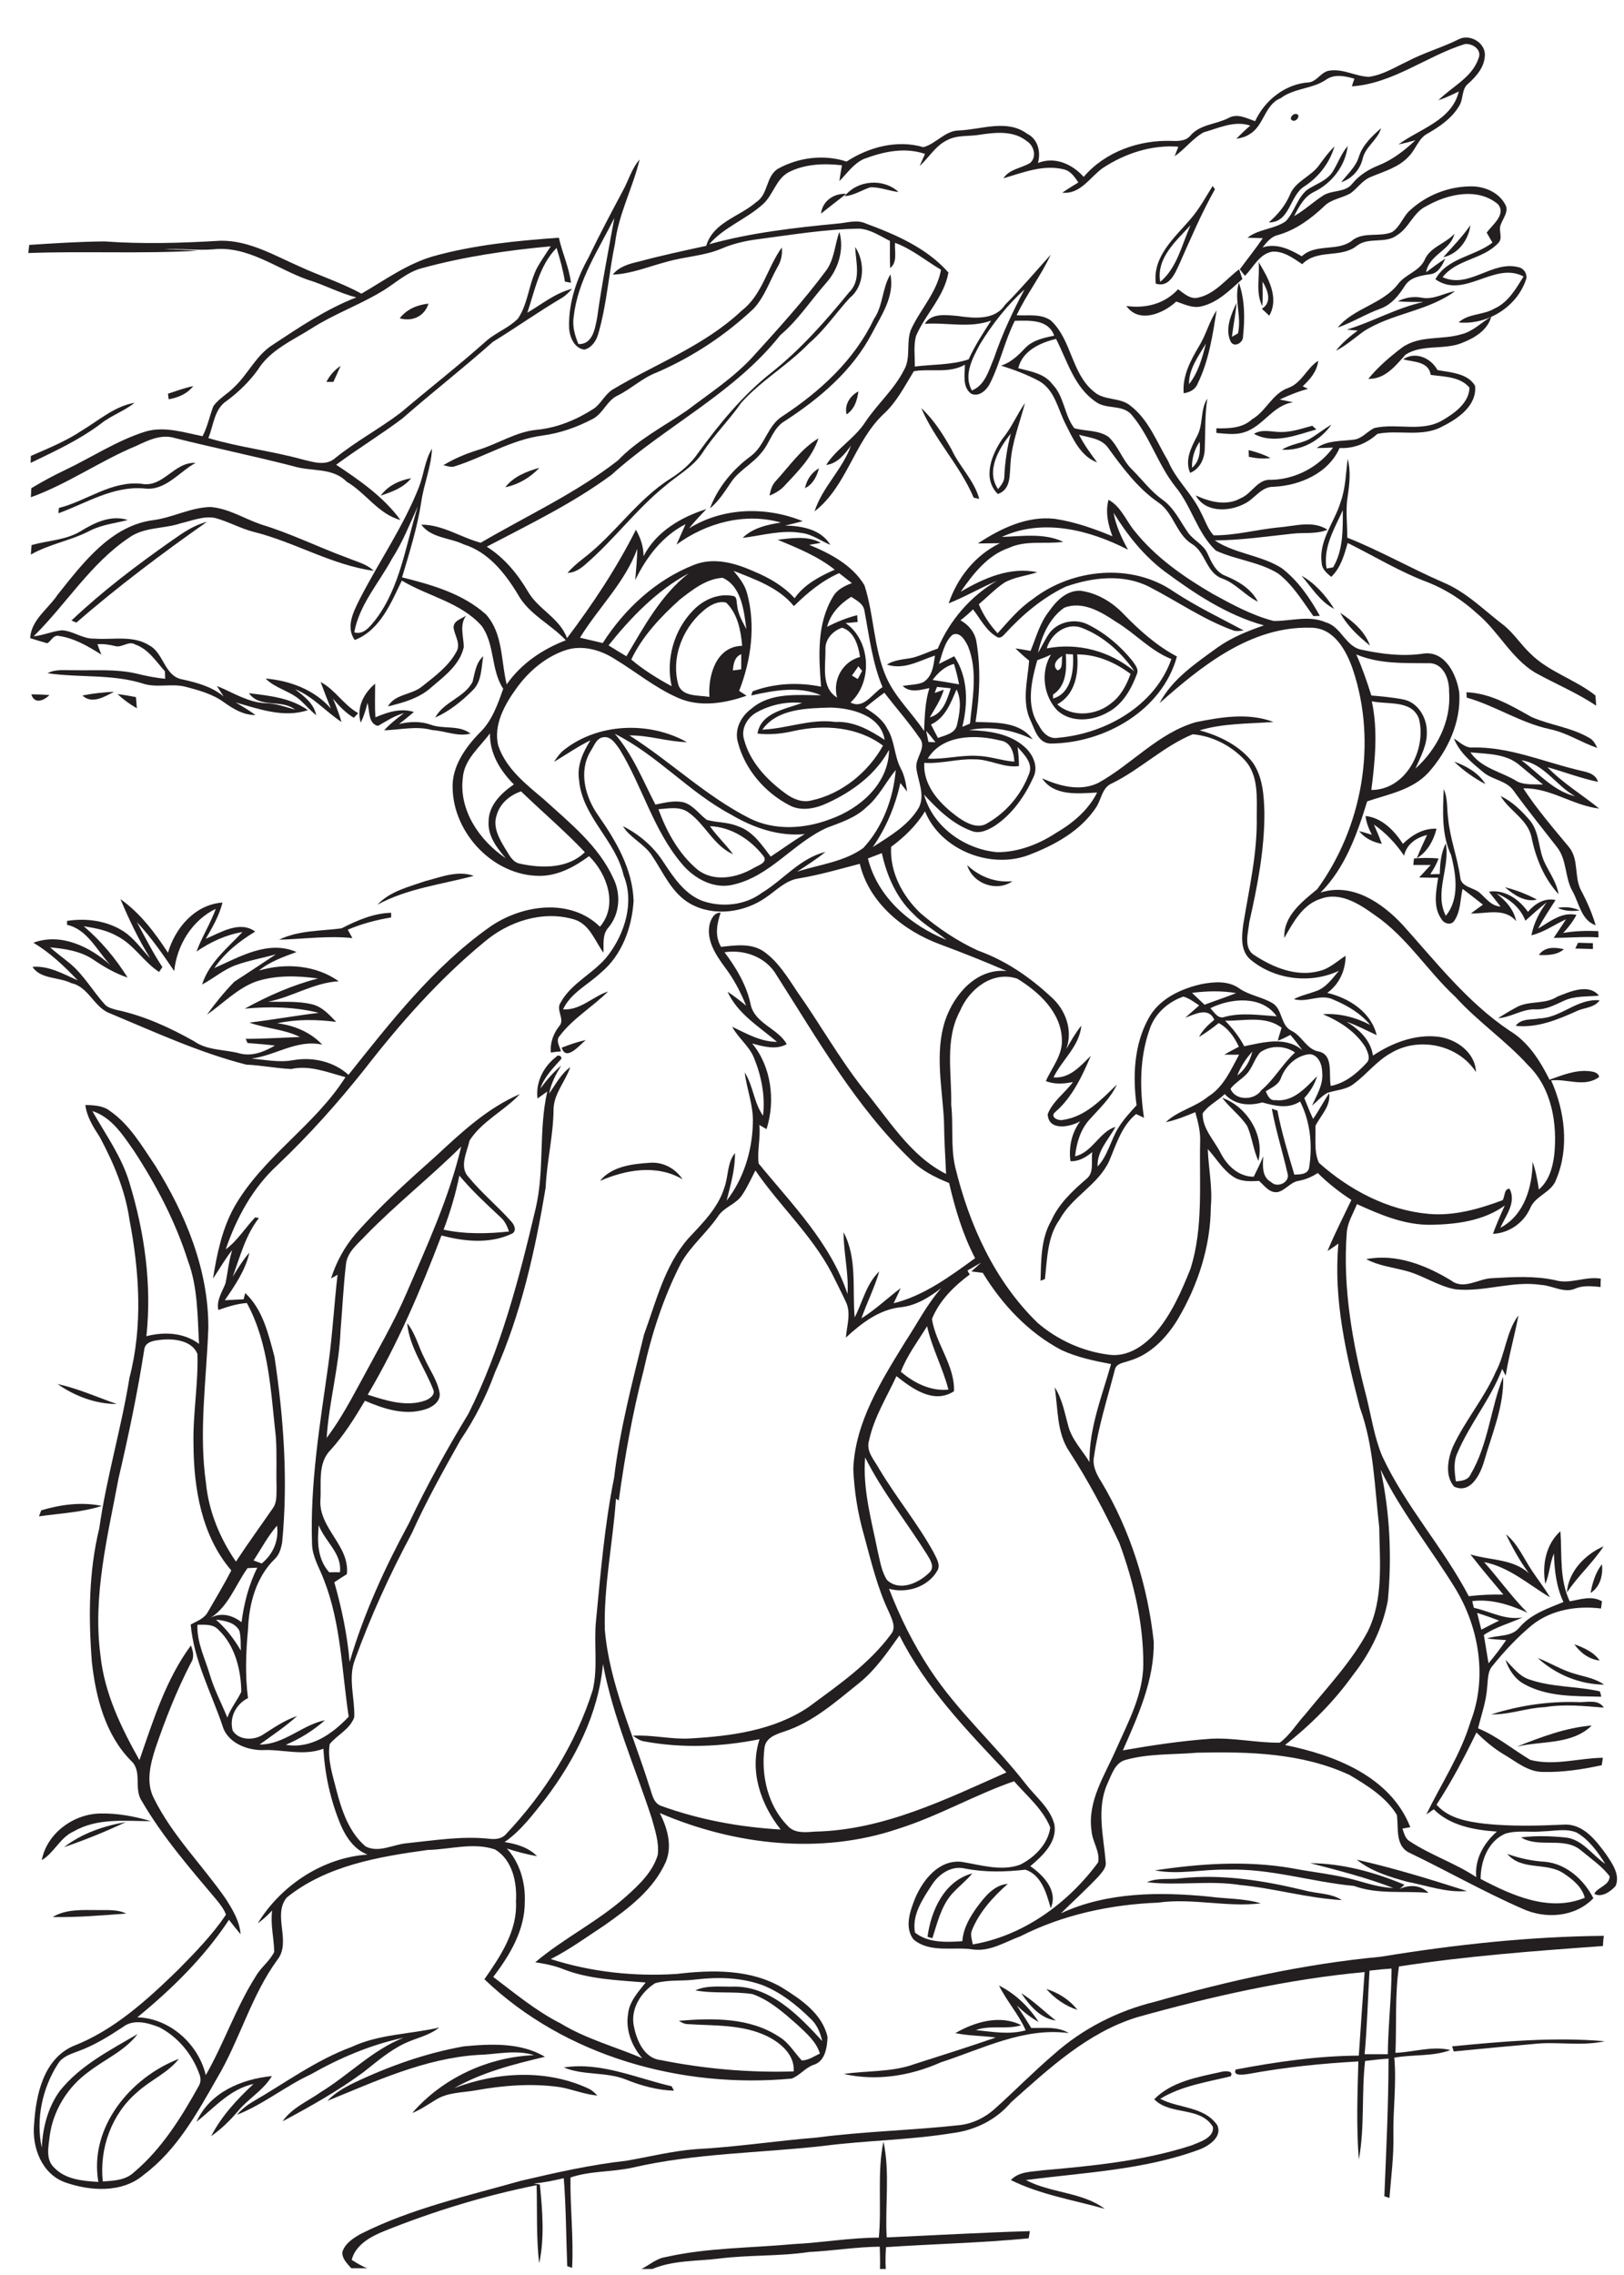 <?xml version="1.0" encoding="utf-8"?>
<!-- Generator: Adobe Illustrator 21.0.2, SVG Export Plug-In . SVG Version: 6.00 Build 0)  -->
<svg version="1.2" baseProfile="tiny" id="Layer_1" xmlns="http://www.w3.org/2000/svg" xmlns:xlink="http://www.w3.org/1999/xlink"
	 x="0px" y="0px" viewBox="0 0 700 980" overflow="scroll" xml:space="preserve">
<path fill="none" d="M533.3,463.3c3.5-2.4,5.5-6.2,6.5-10.3C537,455.9,534.8,459.5,533.3,463.3z"/>
<path fill="none" d="M530.4,469c2,5.4,10.4,5.1,13.3,0.6c5.6-4.7,9.1-11.3,14.5-16.2c-4.4-3.1-10.6-3.2-15-0.1
	c-2.6,2.8-3.4,7-6.2,9.7C534.9,465.1,532.2,466.6,530.4,469z"/>
<path fill="none" d="M528.1,439.7c3.2,3.3,6.1,6.9,8.2,11c8.3-1.8,17.8-4.4,25.1,1.7c-1.7-2.2-3.4-4.5-5.2-6.6
	c-1.8,0.9-3.6,1.8-5.4,2.6c0.5-1.9,1.1-3.8,1.6-5.6C545.5,437.4,536.2,439.9,528.1,439.7z"/>
<path fill="none" d="M521.7,434.2c1.8,1.7,3.4,4.9,6.3,3.7c7.3-1.8,14.9-0.7,22.3-0.2C543.9,428.6,530.6,429.9,521.7,434.2z"/>
<path fill="none" d="M558,506c2.4-0.2,6.1,0,6.4-3.2c1.5-9.6,0.5-19.6-3.9-28.3c-5.2,3.3-10.9,1.9-16.3,0.4
	c-5.8,1.6-11.9,1-16.2-3.6c-3.1,2.9-7.1,4.8-9.5,8.3c-0.2,6.6,5,11.6,7.8,17.2c2.8,5.5,7.7,10.2,14.2,10.1c1.4-2.9,2.9-5.8,4.1-8.8
	c-0.2,4-0.8,8.9,3.4,11.1c2.7,2.8,8.6,0,7-4c-2.1-9.2-5-18.3-6.6-27.6c0.6,0.2,1.8,0.6,2.4,0.8C552.5,487.7,555.3,496.8,558,506z
	 M542.4,500.1c-2.2-4.8-2.7-10.2-4.8-15c-2.9-4.6-7.5-7.9-10.8-12.2C537.6,476.7,545.2,489.2,542.4,500.1z"/>
<path fill="none" d="M513.8,427.7c1.8,1.7,3.6,3.4,5.4,5.1c4.5-1.7,9.1-3.2,13.6-4.9C526.5,426.8,520.1,427,513.8,427.7z"/>
<path fill="none" d="M479,302.9c4.1-3.2,6.6-7.8,8.3-12.6c-6.7-5-14.5-8.4-23-8.4c0.7,8.1-0.8,17.3-8.6,21.6
	C462.2,309.2,472.6,308.2,479,302.9z"/>
<path fill="none" d="M420.3,542.1c-5.3-10.2-8.6-21.2-11.2-32.4c-6.1-2.4-12-5.4-16.6-10.1c-23.7-22.9-40.1-51.8-57.7-79.3
	c-4.5-7.9-13.8-11.2-22.5-10c5.2,6.8,9.6,14.3,11.3,22.7c1.9,8.1,12,10.2,15.5,16.9c-4.6,2.6-10.1,1-14.9-0.3
	c8.3,10,10.1,24.9,6.2,36.9c-1-0.6-2.1-1.2-3.1-1.8c0.7,5.5-0.9,11.2-0.3,16.6c14.3,17.5,31.1,34.2,38.3,56.2
	c0.5-8.9-1.7-17.7-1.7-26.6c6,11.3,3.6,24.5,4.8,36.7c3.4-6.6,5-14.5,10.6-19.8c-1.9,7-5.3,13.4-7.7,20.2c6-3.8,11.2-8.7,16.9-13
	c-0.9,2.2-2,4.4-3,6.5C398.3,558.2,409.5,549.9,420.3,542.1z"/>
<path fill="none" d="M534.1,454.6c-2.1,0-4.3,0-6.4,0c2-1.2,4.2-2.3,6.3-3.4c-2-4.1-4.6-8-8.7-10.2c-2.8,2.1-5.5,4.2-8.5,6
	c1.6-3,4-5.3,6.6-7.4c-2.5-5.6-8.3-2.4-12.5-0.9c2-1.8,4-3.6,6-5.3c-2.2-1.4-4.2-3.2-6.8-3.8c-6.5,2.2-12.3,7.3-14.5,13.9
	c-4.4,12.3-4.5,25.6-2.5,38.3c-1.2-0.6-2.3-1.1-3.4-1.6c-6.2,5.2-8.4,13-11.5,20c-4.7,10.5-16.1,15.5-21.5,25.5
	c-5.4,7.4-5.4,16.9-6.3,25.6c-0.5,0.2-1.4,0.5-1.9,0.7c0.3-8.7,0.1-18,4.6-25.8c3.2-7.4,9.1-12.9,15.1-18c3.6-2.8,2-7.8,2.6-11.6
	c-2.7,2.2-5.7,4.1-9.4,3.9c-0.8-6.1,0.5-12.3,4.2-17.2c-4.4,2.6-13.8,4.4-14-3.1c2.2-5.5,7.4-9.1,10.9-13.8c-3.9,0.8-8,1.1-11.7-0.4
	c2.5-5.9,7.2-11.2,6.9-18c-0.2-11.6-9.9-20.4-19.2-26.1c-10.5-3.6-20.7,4.5-24.7,13.9c-6.6,12.5-3.5,27-3.8,40.4
	c1,8.9-0.3,18,1.7,26.7c6,24.8,17,49.1,35.5,67.2c8.7,7.5,19.6,12.4,31,13.8c7.9,1,15.1-3.8,20-9.6c6.8-8.1,11.2-17.9,15-27.6
	c5.5-17.6,3.7-36.3,4.1-54.5c0.2-4.4-0.8-8.6-2.1-12.8c-4.2,1.7-8.3,3.4-12.6,4.5c5.2-5,12.6-6.4,18.2-11
	C527.4,468.6,530.5,461.2,534.1,454.6z"/>
<path fill="none" d="M421.4,276.5c1.9,11.4,1.4,23.1-0.4,34.4c8.5,0.3,19.1-0.2,24.6,7.5c-8.5-4.1-18.1-5.9-27.4-4
	c8.4,0.4,17.5,1.4,24,7.3c3.6,3.2,6,8.5,3.7,13.1c-3.7,8-9,15.7-16.4,20.7c-3,1.9-6.7,3.8-10.3,2.3c-8.2-3-14.7-9.3-20.4-15.6
	c3.7,13.9,17.6,23.6,31.6,24.8c9,0,17.8-3.5,25.3-8.3c7.2-4.3,13.9-9.9,17.7-17.4c-8.1,0.4-18.5,1.8-23.7-6.1
	c7.6,3.3,16.5,5.9,24.3,1.9c14.4-8,25.8-21.4,41.9-26.1c10.9-2.3,22.8-4.2,33.5-0.1c-10.6,0.9-21.5,0.5-31.8,3.6
	c8.7,2.4,17.3,6.7,22.9,13.9c4.3,6.2,4.8,14.1,5,21.4c0,16-3,31.8-6.5,47.3c-0.5,4.7-2.7,11.4,2.4,14.4c8,5.3,18,9.4,27.7,6.7
	c4.4-1,7.8-4.1,11.4-6.6c0,6.3-2.8,12.3-7.9,16c9.4,2.2,18.9,8.3,21.3,18.2c-4.3-2-8.5-4.2-13-5.8c5.5,3.4,10.4,8,11.4,14.6
	c8.2-5.5,18.1-9.3,28.2-8.1c7.8,1.1,15.8,6.8,16.2,15.2c-7.7-11.9-24.8-15.4-36.8-8.1c-6.1,3.4-10.3,9.1-15.9,13.2
	c-3.3,2.5-7.6,2.5-11.4,3.9c-2.5,1.4-4.4,3.7-6.6,5.5c2.1-4.6,4.9-9.2,4.4-14.5c0-3.3-1.7-7.4-5.4-7.7c-5.6,0.5-10.3,4.9-12.3,10.1
	c-1,3.1-4.1,4.3-6.6,5.9c0.8,1.8,1.7,4.1,4.1,3.8c7.7,0.9,13.1-5.4,18-10.3c-1,3.6-3,6.8-5.5,9.4c1.2,3,2.5,6,3.8,9
	c2.5-3.6,4.5-7.5,6.9-11.1c0.8,5.7-3.6,9.5-5.9,14.1c0.2,5.2-0.7,11.1,1.5,15.9c13,11.7,29.5,20.4,47.2,22c11,0.9,21.8-2.1,32-5.9
	c0.9-1.6,0.5-5,3-4.9c2.9,5.8-1.7,11.6-4,16.8c10.3-5.5,13.7-17.5,13.9-28.4c1.5,3.8,2.2,7.8,2.7,11.9c4.3-3.7,5.9-9.2,6.6-14.6
	c1.5-13.6-1-29-11.2-38.9c-9.7-10.7-21.8-18.9-31.4-29.5c-12.1-11.2-20.9-25.8-34.7-35.2c-6.6-4.7-14.9-10.2-23.4-7
	c-7.8,2.5-11.8,10.2-15.6,16.8c-0.5-9.5,7.8-15.6,14.2-21c19.4-26.7,26-62.9,15.4-94.4c-2.8-8.3-8.3-18.3-18.3-18.2
	c-25.6-0.7-46.9,16.4-65.1,32.5c5.5-10.6,15.7-17.2,25-24c6.1-4.3,13-7.1,20-9.5c-15.9-4.4-29.9-13.7-43-23.4
	c-9-6.7-15.9-15.6-21.8-25.1c1,5.7,3.5,10.8,6.2,15.9c-16.5-8.5-36.8-13.6-54.4-5.5c8.8-0.3,18.3-1.8,26.5,2.1
	c-7.8,1.1-16-0.8-23.4,2.6c-9.3,3.2-15.4,11.2-20.8,18.9c9.9-5.8,21.3-10.9,33-8.4c-4.7,1.6-9.9,2-14.2,4.5c-4,2.6-7.4,6.2-11,9.3
	c1.9,4.6,4.7,8.8,8.1,12.5c4.7-5.2,9.3-10.7,15.1-14.7c17.1-13.2,42.8-15.8,60.9-3.2c9.6,6.3,20,11.3,30.1,16.7
	c-1.6,0.1-3.2,0.5-4.7-0.1c-12.8-4.7-24.1-12.6-36.2-18.8c-11.2-5.6-24.4-4-35.8,0c-10.1,4.7-18.8,12.2-26.3,20.4
	c-0.9,1-2.2,2.2-3.5,1.2c-4.6-2.7-7-7.8-10.2-11.8c-1.6,1.5-3.3,3.1-4.9,4.6C418.1,269.1,420.8,272.4,421.4,276.5z M444.2,280.4
	c2.4-5.8,4-12.1,8-17.1c3.1-4.5,7.8-9.2,13.7-8.8c7.1,1,13.6,4.9,18.5,10.1c6.8,7.1,14.2,13.6,22.9,18.2
	c-6.4,23.3-31.2,37.2-54.3,37.5c-5.3,0-6.9-5.8-8.7-9.7c-4-8.2-1.4-17.4-0.7-26c-2-1.7-4-3.4-5.9-5.3
	C439.9,279.7,442,280,444.2,280.4z"/>
<path fill="none" d="M413.5,352.4c3.5,2.4,8.2,4.8,12.3,2.3c8.1-4.6,14.6-12.3,17.9-21.1c1.9-4.7-2.1-8.5-4.9-11.7
	c0.4,2.7,0.6,5.4,0.6,8.2c-6.7,0.9-12.6-3-19.2-2.9c-7.3-0.3-14.4,1.9-21.6,1.5C397.8,339,405.8,346.9,413.5,352.4z"/>
<path fill="none" d="M403.2,319.7c-1.3-1.7-2.6-3.3-4-4.9c0.3,1.6,0.7,3.2,1,4.8C401,319.6,402.5,319.6,403.2,319.7z"/>
<path fill="none" d="M383.7,364.9c-0.6,10.9,4.9,21.3,12.7,28.6c7.5,6.4,15.8,12,24.8,16.1c11.8,4.3,22.2,11.4,31.3,19.8
	c6.4,5.4,9.8,14.5,6.7,22.6c2-3.5,4-6.9,6.5-10.1c-0.8,8.9-8.3,14.7-12,22.3c7,0.6,11.6-4.9,16.1-9.3c-3.8,8.8-7.8,17.7-15.2,24.1
	c-2.8,2.2,1.1,4.1,3.3,3.5c9.6-1.5,16.5-8.8,23.1-15.2c-2.7,5.9-7.5,10.4-11.8,15.1c-3.9,4.3-5.6,10.1-6.2,15.8
	c7.5-1.9,10.3-10.4,17.4-12.7c-2.9,5.6-8,10.3-7.7,17.1c4.5-4.7,5.6-11.2,8.9-16.6c2.1-3.6,5-6.7,7.9-9.8c-1.7-12.5-1.1-26,5.1-37.3
	c4.6-8.5,14-12.9,23-14.9c5.4-1,11.5-1.5,16.2,1.9c4.2,2.9,9.5,3.6,13.9,6.1c4.9,2.5,3.5,9.8,8.7,12.2c4.4,2.2,6.3,7.6,11.3,8.8
	c6.9,1.3,4.6,9.9,5.5,14.9c6.3-1.2,11.3-5.4,15.5-10c1.8-1.8,0.4-4.6-0.5-6.6c-4.2-6.8-11.2-11.3-18.4-14.3
	c7.1-0.5,14.2,1.3,20.4,4.6c-4.2-5-9.9-8.4-15.9-10.9c-5.5-2.6-11.3,1.6-17-0.2c3.1-1.6,6.5-2.3,9.7-3.5c4.2-1.6,6.9-5.4,9.7-8.7
	c-12.4,5.7-27.8,3.7-38.3-5c-4.2-3.8-3.6-10.1-2.9-15.1c2.6-15.3,6.2-30.6,5.8-46.2c0-8.3,0.9-17.9-5.2-24.5
	c-5.8-6.1-14-10.4-22.4-11.1c-12.5,5.2-22.5,15.1-34.7,21.1c-4.3,1.7-4.7,6.7-6.8,10.2c-6.8,10.4-18.1,16.5-29.4,20.8
	c-16.6,6.1-37.8-2.4-44.9-18.8C394.7,355.7,389.5,360.7,383.7,364.9z M436.4,379.6c-6.8,4.8-17.2,1.1-19.5-6.9
	C422.4,377.7,429,380.3,436.4,379.6z"/>
<path fill="none" d="M380,367.5c-2,0.8-4,1.5-6,2.3c4.2,16.8,18.4,28.8,33.9,35.1c-4.8-3.9-10.3-6.9-14.6-11.4
	C386.2,386.6,382.2,377.1,380,367.5z"/>
<path fill="none" d="M412.3,297c-2.5,5.8-4.8,12.3-11,15.1c1,1.9,2,3.8,3,5.8c3-1.2,7.4-1.8,8.2-5.6
	C413.6,307.3,414.6,301.8,412.3,297z"/>
<path fill="none" d="M414.8,313c1.1-0.5,2.2-0.9,3.3-1.4c1.1-10.9,3.5-22.6-0.8-33.2c-1.2-2.5-3.5-6.7-6.8-5
	c-3.5,3.2-4.3,8.2-5.9,12.4c2.2-1.1,4.4-2.2,6.6-3.3C417.3,291.7,417.2,302.9,414.8,313z"/>
<path fill="none" d="M399.8,326.8c7.1,0.4,14.1-1.5,21.2-1.2c5.5,0.1,10.7,2.1,16.1,2.5c-0.1-3.9-1.4-8.5-6-9.1
	C420.6,316.3,406.2,316.4,399.8,326.8z"/>
<path fill="none" d="M411.2,286c-3.9,1.1-6.9,3.8-9.3,6.9c3.8,0.6,7.6,1.2,11.4,1.9C412.8,291.8,412,288.9,411.2,286z"/>
<path fill="none" d="M409.8,296.5c-2-0.2-4-0.4-5.9-0.6c-0.3,0.9-0.6,1.7-1,2.6c1.3-0.5,2.6-1,3.9-1.4c-1.2,4.4-3.8,8.1-6,11.9
	C406.5,307.4,408.2,301.5,409.8,296.5z"/>
<path fill="none" d="M604.8,301.3C611,302.4,615,309,615,315c0.3,5.8-2.7,10.9-4.9,16.1c9.3-8.3,15.6-20.4,14.5-33.1
	c0.2-5.3-2.4-12.6-8.8-12.3c-10.5-0.1-21.3,0.4-31.3-3.7c2.5,5.8,4.6,11.7,6.5,17.7C595.6,300,600.2,300.4,604.8,301.3z"/>
<path fill="none" d="M513.2,97c-6.1,6.8-14.9,14.3-13.1,24.4C507.4,115.4,509.3,105.2,513.2,97z"/>
<path fill="none" d="M430.2,210.6c1.3-1.6,2.8-3.3,2.7-5.6c0.3-6.2,1.3-12.3,2.8-18.3C430.6,193.1,424.8,202.8,430.2,210.6z"/>
<path fill="none" d="M517.1,190.3c-2.3,3.3-3.4,7.2-3.3,11.2C517.1,198.7,517.4,194.4,517.1,190.3z"/>
<path fill="none" d="M428.5,154.4c3.5-10.2,8-20.1,13.2-29.7c-7.6,6.8-13.9,14.9-19.2,23.6c-3.2,6-7.2,13.2-3.4,19.9
	C424.7,166,426.3,159.5,428.5,154.4z"/>
<path fill="none" d="M512.5,165.5c4-5.1,5.6-11.4,7.3-17.5C516.6,153.4,512.4,158.9,512.5,165.5z"/>
<path fill="none" d="M599.9,848c-3.2,0.2-6.4,0.5-9.5,0.9c-0.7,12-1,24-2,36c3.3,0,6.7,0,10,0C598.4,872.6,599.8,860.3,599.9,848z"
	/>
<path fill="none" d="M633.8,324.1c4.8,7,13.5,8.4,20.3,12.6c3.4,1.6,7.4,1,11,1.3c-3.3-2.8-6.6-5.5-9.9-8.2
	C649.5,324.5,641.1,324.8,633.8,324.1z"/>
<path fill="none" d="M571.9,244.9c0.7-0.1,2.1-0.4,2.8-0.5c4.4-7.4,4.1-16.3,4.2-24.6C575.2,227.7,570.2,235.8,571.9,244.9z"/>
<path fill="none" d="M678.9,343c-8.1-4.7-13.3-14-23.1-15.5C663.2,333.1,669.5,340.7,678.9,343z"/>
<path fill="none" d="M257.4,136.9c2-14.4,4.8-28.6,7.4-42.9c-6.8,13.7-15.8,26.9-17.5,42.5c-0.7,4,0.4,8.1,1.9,11.8
	C255.5,148.6,256.5,141.5,257.4,136.9z"/>
<path fill="none" d="M382.4,313.7c3.3,5.2,3,11.7,5.8,17.1c1.7,3.1,2.3,6.7,2.8,10.1c-1-1.2-1.9-2.5-2.9-3.7
	c-2.2,9.9-6.1,19.3-11.9,27.6c7.3-4.7,15.2-9.2,19.8-16.9c2.9-5.4-0.3-11.4-1-17c-0.7-4.6,4.8-8.9,1.3-13.2
	c-4.6-6.8-10.2-13-15.1-19.6c-2.9,2-5.6,4.2-8.3,6.5C376.6,307.1,380.4,309.6,382.4,313.7z"/>
<path fill="none" d="M456.3,317.8c20.4-1.8,41.6-13.8,48.7-33.9c-9-3.5-15.5-11-23.8-16c-6.5-4.2-14.5-9.2-22.4-6.1
	c-6.4,4.3-9.8,12.1-11.3,19.4c1.9-2.8,3.1-6,5.1-8.7c3.8-4.8,11-6.3,16.4-3.5c7.5,3.7,14.1,9.3,19.3,15.8c1.1,1.6,2.8,3.4,1.9,5.4
	c-2.4,6.5-6.1,13.2-12.5,16.6c-6.6,3.8-15.8,4.7-21.8-0.7c-6-6.2-7.4-16.6-2.8-24.1c-1.9,0.9-3.9,1.6-5.9,2.4
	c-2.6,8.9-5,19.6,0.6,27.9C449.4,315.5,452.3,318.5,456.3,317.8z"/>
<path fill="none" d="M457.9,282.6c-2.3,1.2-4.7,4.1-2,6.2C458.4,288,457.4,284.6,457.9,282.6z"/>
<path fill="none" d="M453.8,300.9c7.9-2.2,9-12,8.6-19c-0.8-0.1-2.3-0.2-3.1-0.2c0.4,6.2,0.5,13.8-5.6,17.5
	C453.8,299.6,453.8,300.5,453.8,300.9z"/>
<path fill="none" d="M611.6,309.5c-3-8.2-13.4-6-20.3-7.5c2.7,12.6,1.4,25.6-0.2,38.2C606.1,340.3,615,322.7,611.6,309.5z"/>
<path fill="none" d="M168.9,240.8c-5.6,10.4-14,19.6-16.2,31.6c4.2,1.2,6.9-2.7,9.2-5.5c10.7-14.1,13-32.4,18.2-48.9
	C176.6,225.8,173.5,233.6,168.9,240.8z"/>
<path fill="none" d="M144.4,197.3c9-7.2,19.2-12.7,28.4-19.7c12.3-10.4,24.9-20.3,37-31c4.2-3.6,9.7-5.5,13.5-9.5
	c4.8-7.2,4.7-16.5,9.3-23.7c1.6-2.5,3.2-4.9,4.8-7.4c-18.5,1.6-37.1,4.4-55.1,9.3c-7.1,1.6-12.3,7.1-18.5,10.6
	c-9.6,5.6-20.1,9.4-29.4,15.4c-8.2,5.2-17.9,9.3-23.2,17.8c-3.6,5.3-8.4,9.7-13.5,13.5c-5.4,3.5-5.6,10.5-7.8,15.9
	c13.3,4,27.1,5.5,40.5,9.2C134.9,198.9,140.3,200.8,144.4,197.3z M184.7,130.8c-1.8,5.4-7,7.9-12.4,6.3
	C175.4,133.2,180,131.3,184.7,130.8z M146.8,157.6c-1,2.3-2,4.6-3.1,6.9c-0.7,0-2.2,0-3,0C142,161.7,144.2,159.4,146.8,157.6z"/>
<path fill="none" d="M646.2,698.1c-3.1-1.2-6.3-2.3-9.5-3.3c0.6,2.4,1.2,4.8,1.8,7.2C641,700.7,643.6,699.4,646.2,698.1z"/>
<path fill="none" d="M106.8,449.3c-0.2-0.4-0.6-1.3-0.8-1.8c7.8,0,15.6-0.5,23.4-0.8c-6.9-3.4-14.7-3.6-21.8-6.2
	c10-1.2,19.9-3,29.9-4.2c-10.4-2.7-21.3-2.8-31.9-1.8c10-5.5,20.5-10.1,31.6-13c-8.8-1.1-17.9-1.4-26.4,1.2
	c-8.3,3-14.4,9.5-21.5,14.4c3.6-5,7.4-9.9,11.8-14.2c6-3.9,11.9-7.9,17.9-11.8c-5.7,1.6-11.5,2.6-17.1,4.6
	c-5.4,1.9-9.7,5.8-14.7,8.4c2.9-9.4,10.8-15.7,17.4-22.6c-7.2,1.1-13.9,4.3-19.8,8.4c2.4-6.3,6.1-12,8.3-18.4
	c-10.2,4.9-16.8,15.7-17.9,26.8c-5-7.3-10-14.6-16.1-21.1c3.5,6.6,6.9,13.2,11,19.4c-0.5,0.7-0.9,1.4-1.4,2.1
	c-6.7-4.3-10.9-11.7-18-15.4c-4.4-2.5-9.5-3.5-14.5-4.3c7.4,6.3,13.7,13.9,18.9,22.1c-5.3-1.8-10-4.6-14.6-7.6
	c-5.5-3.8-12.3-4.8-18.8-5.4c2.7,2.4,5.6,4.5,8.4,6.8c6.2,5,10,12.1,15.3,17.9c1.2,1.4,3.2,1.8,4.9,2.3c11.8,2.5,22.9,7.5,33.4,13.4
	c5.8,4.1,13.2,3.6,19.8,5.3c5.3,1.4,10.6-0.8,15.2-3.4C114.6,449.9,110.7,449.6,106.8,449.3z"/>
<path fill="none" d="M466.4,270.5c-6.5-2.5-13.4,2.6-15.2,8.8c13.4-2.6,27.3,1.2,37.8,9.9C483.4,281.1,475.7,274.1,466.4,270.5z"/>
<path fill="none" d="M273.1,872.8c1.2,6.2,4.4,13.9,11.5,14.7c18.9,3.8,38.1,5.5,57.4,4.9c0.6-7.2-5.5-12.3-11.3-15.1
	c-10.8-5.3-23.1-4.5-34.8-5.3c-1.3-0.1-2.3-0.9-3.4-1.4c14.5-1.2,30.4-1.5,43.1,6.8c4.2,2.5,6.6,6.8,9.9,10.3c2.8-0.2,5.3-1.8,7.8-3
	c-1.6-5.1-5.8-8.7-9.6-12.3c-5.9-5.2-11.9-10.6-19.4-13.3c-8.1-1.3-16.5-0.1-24.7-1.6c4.8-2.2,10.2-1.7,15.4-1.6
	c16.5-0.8,29,12.2,39.3,23.4c-0.8-3.5-2.2-7-4.9-9.5c-6.1-6-13-11.6-21.2-14.7c-9-3.1-18.8-3.4-28.3-2.3c-5.9,0.7-11.9,0-17.6,1.6
	C276.3,858.1,271.7,865.4,273.1,872.8z"/>
<path fill="none" d="M347,359.3c-11.3,1.1-22.3-2.7-31.8-8.4c-18.1-9.6-31.7-25.6-50.1-34.8c7.7,9,12.1,20.1,17.5,30.5
	c4-0.9,8.1-2,12.1-1c4.2,1.2,6.7,5.1,10.1,7.6c4.4,1.2,9.1,0.9,13.3,2.7c6.5,2.1,10.3,8.1,14.3,13.2
	C337.1,365.8,341.9,362.3,347,359.3z"/>
<path fill="none" d="M327.3,749.5c-16.4,3.3-33.4,4-49.9,0.9c-1.8-0.3-3.2-1.5-4.7-2.4c8.1-0.6,16.2,1.6,24.3,1.2
	c17.8-1,36.4-3.4,51.5-13.6c12.7-9.4,26-18.5,35.5-31.4c2.3-2.9,0.3-6.5-0.9-9.4c-5.1-10.7-7.8-22.3-10.9-33.6
	c-2.6-9.2-4.1-18.6-4.5-28.1c0.8-20.3,12.2-38,22.4-54.8c5.1-7.7,9.3-16.2,15.5-23.1c-5.1,3.9-10.8,7.5-17.3,8.2
	c-9.4,0.9-17.2,6.9-23.8,13.1c0.3-5.2,2.4-10.7-0.1-15.6c-1.9-4.1-4-8.2-6-12.2c-8.6-16.4-22.5-29-32.9-44.2
	c-1.8,3.5-3.5,7.1-5.6,10.4c-2.6,4.1-8,5.3-10.6,9.5c-4.9,7-11.6,12.6-15.9,20.1c-7.5,14.5-12.6,30.2-16.1,46.2
	c-4.8,18.4-8.1,37.2-10.7,56c-0.4-0.3-0.8-0.5-1.2-0.8c-1.3,18.8-5.3,37.5-4.8,56.4c2,23.5,12.2,45,19.1,67.2c1.3,3,1.6,7.3,5.1,8.7
	c16.6,6,34,9.2,51.6,10.5C327.8,777.6,322.9,763.1,327.3,749.5z"/>
<path fill="none" d="M259.8,716.8c-1.8,21.4-12,41.2-24.9,58.2c-5.4,6.6-10.4,13.7-17.5,18.5c5.1,0.8,10.3,2.2,14,6.1
	c-4.4-0.8-8.8-1.9-13-3.3c5.6,6.1,8.1,14.6,7.7,22.8c0.1,12.2-6.4,23.1-13.6,32.5c9.4,7.1,18.4,14.7,29,20c11,6.7,23.5,10,35.2,15
	c-4.5-5.2-7.3-12-6.1-18.9c0.5-5.5,4.4-9.6,7.6-13.7c-11.9-1-24.1-1.3-35.4-5.7c-3.9-1.5-8.1-2.3-12.2-3
	c12.4-10.4,27.2-17.6,39.2-28.4c5.6-5,11.4-10.5,13.6-17.8c0.8-5.4-1.2-10.7-2.7-15.8C273.6,761.1,264.1,739.7,259.8,716.8z"/>
<path fill="none" d="M137.4,657c-0.7,7.2-0.7,14.7,4.5,20.3c1.5,0,3.1-0.1,4.6-0.1C147.6,669.3,140,663.9,137.4,657z"/>
<path fill="none" d="M255.5,727.8c2.3-9.8,0.4-19.9,1.4-29.8c2-20.6,3.8-41.3,7.8-61.6c2.5-20.9,7.9-41.3,12.9-61.7
	c5.3-14.1,8.9-29.5,18.9-41.2c6.2-6.6,13-13.2,15.7-22c1.9-4.9,1.2-10.7,4.6-15c0.1,7-1.9,13.8-3.6,20.5c7.3-9.3,11-21.3,11.3-33.1
	c0.3-7.6-2.6-14.7-3.5-22.1c3.8,5.7,3.9,13,7.9,18.6c1-8.5-0.7-17.1-3.9-24.9c-2.1-5.2-6.8-8.5-9.4-13.4c6.2,2.9,12.3,6.4,19.3,6.5
	c-7.7-6.5-17-12.1-21.3-21.6c2.8,1.8,5.4,3.9,8,6c-2.4-5.8-5.4-11.5-9.2-16.6c-3.8-5.2-7.9-11.3-6.6-18.1c0.5-2.3,2-5.6,4.8-5.3
	c-1.6,4.9-2.6,10,0.2,14.7c6.1-0.7,12.9-1.7,18.3,1.9c6.4,4.4,10.4,11.2,14.6,17.5c9.7,13.7,17.9,28.4,28.3,41.6
	c10.9,13,20.1,28.8,35.8,36.8c-0.5-7.5-0.8-15.1-0.9-22.6c-0.7-14.4-4.1-29.3,0.5-43.5c3.8-11.2,13.5-22.6,26.5-21.3
	c-9.5-4.1-19-7.9-28.7-11.5c-15.6-5.8-30.5-17.8-34.6-34.7c-8.7,2.3-17.4,4.8-26.3,6.3c-5.6,0.8-9.6,5.1-14,8.1
	c-9.3,6.6-22.4,8.4-32.6,2.9c-8.1-4.4-11.7-13.3-16.6-20.7c-3.3-5.1-9.4-7.5-12.6-12.8c7.2,3.5,13.4,9,17.7,15.8
	c4.3,6.5,9,13.5,16.6,16.4c8.5,2.8,18.4,1.9,25.6-3.5c9.3-5.6,16.4-15,27.4-17.6c-3.9,3.1-8.1,5.8-12.2,8.5
	c9.5-3.1,20.1-4.2,28.5-10.2c8.4-9,13-21.5,14-33.6c-4.4,5.2-7.3,11.5-12.6,16c-4.7,4.7-11.1,6.6-17.1,8.9
	c-14.3,6.4-24.3,20.6-40,24.4c-8.5,2.3-17.2-2.5-22.5-8.9c-12.3-14.4-17.1-33.3-26.8-49.3c-1.7-2.3-3.7-5.8-7.1-5.2
	c-3,0.4-4.1,3.9-5.5,6.1c-5.2,8.7-2.2,19.7,3.3,27.5c7.6,10.9,14.9,23.2,15.3,36.9c-0.7,11.5-5,23.4-14.1,30.9
	c-5.5,5.2-13,8.7-16.3,15.8c7.5,0.6,12.7-5.5,19.4-7.7c-6.6,6.7-15.1,11.6-20.9,19.2c-1.8,2,0.2,4.4,0.6,6.6
	c-1.5,0.2-2.9,0.4-4.4,0.5c-0.3-4.1,1.1-8,3.6-11.3c2.8-3.1-1.7-7,0.7-10.3c4.7-8.6,14.6-12.6,20.5-20.4c7.2-9.5,11.4-22.7,6.6-34.3
	c-3.4-15.1-17.9-25.3-19.2-41.1c-0.9-6.2,1.7-12,4.9-17.1c-5.5,2.6-10.5,6.1-15.7,9.3c1.2-1.8,2.4-3.6,4.1-5
	c14.8-11.8,36.9-12.6,53.2-3.5c-8.4-0.2-16.4-3-24.8-2.9c17.7,11.3,33,26.2,51.8,35.7c10.8,5.5,23.6,4.6,34.7,0.4
	c12.8-4.5,25.4-15.3,25.4-29.9c-5.7,10.5-15.8,17.9-26.5,22.9c-5.2,2.3-11.4,3.7-16.6,0.9c-10.5-5.5-19-15.4-22-26.9
	c-1.7-5.7,1.3-11.4,5.9-14.7c8.3-7.1,19.8-5.8,29.9-5.7c-9.6-4.1-20.3-2.1-30.1,0.1c0.1-0.5,0.5-1.4,0.6-1.8c9.4-3.5,19.7-4,29.5-2
	c-0.9-12.9-1.8-26.9,5-38.5c1.7-3.2,5-4.9,8.3-6.1c-1.9-1.4-3.7-2.8-5.5-4.3c-7.4,3.3-13.7,8.5-19.5,14.2c-6.6-8-16.7-11.5-26-15.2
	c2.3,2.9,4.8,6,5.8,9.6c3.9,13.9,1.9,28.8-3.4,42.1c1.1,0.7,2.1,1.4,3.2,2.1c-9.4,3.2-20.2,5.1-29.6,0.9
	c-9.8-4.3-18.1-11.2-27.2-16.7c-6.3-3.9-14.1-6.2-21.3-3.8c-8.4,2.9-15.6,8.9-20.8,16c-5.2,7.1-10.3,16.1-8.1,25.2
	c3.4,9.8,12,16.5,19.6,23c11.2,10.2,23.6,20,30,34.1c3.2,6.8,2.7,15.3-2.1,21.1c-2.8,3-1.9,7.2-2.2,10.9
	c-3.7-5.1-5.9-12.2-12.5-14.3c-13.6-4-28.5,0.8-39,9.8c-19.3,15.9-36,34.8-51.3,54.5c-11.6,14.6-24.1,28.6-37.6,41.4
	c-10.7,9.8-17.8,22.8-22.4,36.4c5-3.8,8.4-9.2,12.7-13.8c0.4,0.1,1.2,0.2,1.6,0.3c-5.7,7.4-8.1,16.7-11.3,25.3
	c2.2-3.6,4.4-7.3,7.2-10.4c-1.8,7.6-6.3,14.1-10.6,20.5c2.7-0.2,5.4-0.3,8.1-0.4c0.2-0.7,0.5-2,0.7-2.7c7.6,7.1,10,17.7,12.6,27.4
	c4,26.5,5.9,53.5,3.3,80.2c-0.4,2.5-1.1,5.1-3.1,6.9c-8.1,7.9-11.2,19.5-11.6,30.4c-1,9.8-1.3,19.8,0,29.6c-5.1,2.6-8.2,8.4-6.6,14
	c2.7,4.3,9.2,4.3,13.1,1.7c4.7-3.1,9.4-6.2,14.7-8c-5,4.5-10.7,8.3-16.2,12.3c10.6,0,18.2-8.4,28.2-10.5c-5,4.4-10.7,8.1-16.9,10.6
	c10.8,1.9,20.1-4.8,27.1-12.1c-3-19.7-3.3-40.2-10.7-59c-1.9-5.1-5-9.9-5.1-15.4c-1-25.9,3.3-51.5,7-77.1c1.9-12.9,2.5-26,4-38.9
	c-0.9,0.5-1.9,1-2.8,1.6c2.2-7,5.8-13.6,10.6-19.2c10.6-12.1,22.6-22.8,34.6-33.5c11-10.2,22.2-20.7,36.2-26.7
	c-6.6,7.3-16.2,11.7-21.7,20c-1.1,5-4.6,11.4-0.4,15.8c5.6,6.8,12.4,12.3,18.2,18.9c1.5,1.5,3,4.5,0.1,5.6c-9.4,4.3-20.3,3.2-30,0.6
	c-9,23.6-18.9,46.9-31.8,68.6c7.9,2.5,16.6,5.4,24.8,2.5c1.9-0.7,4.5-2.5,3.4-4.8c-3.8-9.5-10.2-18.1-11.2-28.5
	c3.6,4.5,4.9,10.2,7.5,15.2c2.2,5,5.6,9.5,6.5,14.9c0.5,3.7-3.1,6.1-6.2,7c-8.8,2.8-17.9-0.2-26-3.7c-4.4,7.4-9,14.8-14.8,21.2
	c-5.7,5.7-3.9,14.3-4.4,21.6c-0.8,12.1,12.7,19.7,11.4,31.9c-1.8,1.2-3.6,2.4-5.4,3.5c3.3,11.2,5.6,22.7,6.6,34.3
	c6.2-20.7,15.2-40.6,25.5-59.6c7.7-16.2,16.4-32,25.7-47.3c14-27.9,21.8-58.3,29-88.5c3.8-16.5,1.2-33.8,5-50.3c-1.4,1-2.8,2-4.2,3
	c-0.9-7.1,2.6-13.8,8.1-18c0.7-1.1,2.8-0.2,2,1.1c-3.5,3.8-7.2,7.6-8.9,12.6c2.7-3.6,5.6-7,9-9.9c-2.2,3.8-4.4,7.7-5.2,12.1
	c2.8-4,5-8.5,9.1-11.4c-2.2,6.2-7.1,11.4-7.2,18.2c-0.1,11.3-2.8,22.3-3.4,33.6c-4.4,27.2-10.5,54.5-21.9,79.8
	c-3.7,10.3-8.7,20-14.8,29c-7.4,13.2-14.8,26.4-21,40.2c-9.4,17.5-17.7,35.7-24.5,54.4c-3.1,8,0,16.5-0.3,24.8
	c-1.8,5.2-7.3,7.5-10.6,11.6c-1,6.7,1.3,13.3,2.9,19.8c2.3,8.8,5.4,18.2,12.6,24.3c5.7,2.9,11.9-0.9,17.8-1.4
	c11.8-1.2,23.7-3.2,35.6-1.9c2.6,0.3,5.3,0,7-2.1C234.7,772.2,248.2,751.1,255.5,727.8z M280,500.9c5.7-0.5,11.1,2.4,14.2,7.1
	c-11.1-6.5-24.4-4.2-35.6,0.7C263.8,502.4,272.5,501.4,280,500.9z M242.1,451.3c3.4-1.3,6.8-2.5,10.4-3.3
	C249.9,450.2,244,457.4,242.1,451.3z"/>
<path fill="none" d="M219.5,530.4c-0.8-2.3-1.8-4.6-3.7-6.2c-6.2-5.7-12.4-11.4-17.7-18c-1.6,8-3.9,15.8-6.8,23.3
	C200.5,531.6,210.1,531.4,219.5,530.4z"/>
<path fill="none" d="M297,350.1c-3.8-2.8-8.7-1.7-13-1.4c3.5,9.6,8.7,19.1,16.6,25.8c7,5.8,17.2,3.7,24.5-0.5
	c1.7-1.1,6.1-2.4,4.2-5.1c-5.6-7-13.9-12.6-23.1-12.9c3,4.4,6.9,8,10.1,12.1C307.8,364.3,304.2,355.2,297,350.1z"/>
<path fill="none" d="M382.4,680.7c5.4,5,13.6,1.1,18.1-3.2c2.6-2.4,0.4-5.6-1-8c-8.7-14-19.2-26.8-26.6-41.7
	c-1.1,13.9,2.8,27.3,5.5,40.8C379.4,672.7,380,677.1,382.4,680.7z"/>
<path fill="none" d="M358,304.7c-10.1,0.3-22.9,0.4-29.4,9.5c10.6-0.3,20.7-4.7,31.5-3.3c7.9-0.4,14.8,3.5,21.3,7.6
	C379.7,308.1,367.1,304.9,358,304.7z"/>
<path fill="none" d="M147,785.8c-4.2-10.4-6.7-21.5-7.4-32.7c-8.7,3.3-17.8,0.1-26.7,0.6c-6.9-0.1-15.1-3.4-16.9-10.8
	c-4.9-14.3-12.3-28.1-13.6-43.3c2.8-1.5,6-2.6,7.5-5.6c3.3-5.9,6.8-11.7,10-17.7C87,661.5,83.6,641.1,83.5,622
	c-0.3-13,2.1-25.9,1.7-38.9c-2.5-5.7-9.8-6.5-15.3-6.1c-2.8,0.3-7.2,0.6-7.6,4.1c-2.9,18.7-6.8,37.2-11.1,55.6
	c-4.8,25.1-11.2,50.6-7.8,76.3c1.8,16.2,8.9,31.1,16.8,45.1c5.9-17,11.4-34.8,22.2-49.4c0.9,2.5,1.6,5.2,0,7.5
	c-6.1,11.8-11,24.3-15.3,36.8c-2.2,6.9-4.3,14.7-0.7,21.5c7.9,16,20.7,28.7,30.9,43.2c3,4.7,6.2,9.7,6.5,15.4c-1.8-2-3.4-4.1-5-6.2
	c-10.7,16.1-24.6,29.7-39.5,42c14,0.4,26.3,11.5,29.5,24.9c7.9-13.8,12.9-29.1,21.5-42.5c2.2-3.9,6.1-6.6,8-10.6
	c-0.1-5.9-1.7-11.8-0.9-17.8c-1.9,2-4,3.9-6.2,5.5c10.1-16.4,28.2-28.2,47.5-29.8C152.9,796.4,149.3,791.1,147,785.8z"/>
<path fill="none" d="M482.4,664.7c-6.4-13.6-13.4-27-21.7-39.6c-5.4-8.1-4.7-18.3-6.2-27.5c3.3,5.1,4.3,11.1,5.9,16.8
	c1.5,5.9,5.9,10.4,9.1,15.4c-0.2-14.6,5.4-28.3,9.3-42.2c-7.3-1.4-14.7-2.9-21.5-6.1c-14.1-7.6-25.5-19.6-33.8-33.2
	c-1.6-0.2-3.3-0.4-4.9-0.6c1.4-1.3,2.8-2.6,4.2-3.8c-2,1.1-3.9,2.3-5.9,3.4c0.3,0.4,0.8,1.3,1,1.7c-6.8,5.1-13.1,11.2-16.3,19.2
	c1.6,10.7,9.9,19.9,9.5,31.1c-8.6,5.8-18-1.1-24.8-6.5c-4.3,9-9.8,17.8-11.8,27.7c-1.5,4.8,2.5,8.6,4.5,12.5
	c7.3,12.2,16.4,23.3,23.3,35.7c1.1,2.5,3.4,5.5,1.5,8.1c-4.1,6.9-13.1,9.7-20.7,7.6c4.6,12.2,10.5,23.9,17.7,34.8
	c11.8,18.1,28.2,32.5,41.4,49.5c4.3,5.5,10.4,10.2,12.2,17.3c1.2,7.7-5.1,13.5-10.4,17.9c5.7,3.9,12.1,10.7,8.8,18.1
	c-1.8-6.3-4-14.2-10.9-16.6c-8.7,1-17.5,1.2-26.1-0.5c-5.9-1.4-11.3,2.5-14.4,7.3c-3.9,6-8.4,12.8-7.1,20.3
	c5.6,4.5,13.6,4.1,20.4,3.7c0.4-5.6,3.3-10.5,6.5-14.9c3.3-4.4,7.2-9.3,13.1-9.8c-6.3,5.7-12.3,12.1-15.5,20.1c-0.8,2,0,4,0.4,6
	c21.8-3.7,41.1-17.7,54-35.3c1-4.6-2.4-9-2.8-13.6c-2-12.9,5.7-24.2,10.7-35.4c5.1-11.6,11.4-23.3,11.5-36.3
	C492.8,699.1,488.5,681.5,482.4,664.7z M410.1,816c-4.5,5.3-6.1,12.3-8.2,18.8c-0.5-0.2-1.6-0.5-2.1-0.6c1.5-11.4,7.3-24,19.3-27.3
	C416.4,810.2,412.9,812.8,410.1,816z"/>
<path fill="none" d="M370.2,725.2c-10,8-19.8,16.8-32.2,20.8c-3.7,1.1-8.1,2.7-8.5,7.2c-1.5,11.8,1.5,24.8,10,33.4
	c3,3.4,7.8,2.8,11.8,2.5c29.3-0.6,56.2-13.8,82.4-25.5c-17.1-18.2-34.8-36.4-46.1-59C382.4,711.9,377.3,719.5,370.2,725.2z"/>
<path fill="none" d="M614.7,781.6c6.5-13.2,14.7-25.7,19-39.8c7.4-18.8,3.9-40.2-6.3-57.2c-10.6-17.3-23.5-33.2-32.4-51.5
	c4,18.5,4.9,37.6,3.1,56.4c-2.2,11.6-7.6,22.6-14.9,31.9c-8.2,11.5-18.3,21.6-29.4,30.3c21.3,4.3,45.4,13.5,54,35.4
	c-1.1,0.2-2.3,0.4-3.4,0.6c0.6,2,1.1,4.4,3.2,5.5c9,6,19.5,9.3,28.6,15.4c-0.7-7.7,3.2-14.6,8.8-19.6c-9.6-0.7-20-2.5-27.2-9.6
	C616.8,780.1,615.8,780.8,614.7,781.6z"/>
<path fill="none" d="M379.2,967.8c-10.2,0-20.3,1.8-30.5,2.3c-12.8,2-25.8,1.2-38.6,2.8c-9.6,1.2-19.8,0.7-28.9,4.5h98.1
	C379.3,974.2,379.3,971,379.2,967.8z"/>
<path fill="none" d="M562.5,738.5c9.5-11.6,20-22.5,27-35.8c6.8-13.9,5.1-29.8,4.9-44.8c-2-17.2-2.3-34.9-8.3-51.4
	c-6.1-23-11.6-46.8-9.3-70.8c-1.6,1.1-3.2,2.1-4.7,3.2c3.1-7.5,6.7-14.8,10.3-22c-5.2-3.4-10-7.3-14.5-11.6
	c-2.5,1.7-5.4,2.9-8.4,3.4c-3.4,0.6-5.5,4-8.8,4.8c-3.5,0.7-5.7-2.7-8.1-4.8c-3.6,0.2-7.6,0.4-10.8-1.6c-4.8-3-7.5-8-11.3-12.1
	c0.3,8.3,2.1,16.6,1.3,24.9c-0.1,17.1-5.6,33.9-14.3,48.5c-4.8,7.9-11.8,15.2-20.9,17.8c-2.3,0.9-5.7,1-6.2,4
	c-3.1,12.3-7.1,24.4-8.9,37c-0.8,4,1.1,7.8,3.1,11.1c12.5,20.9,20.1,44.7,22.6,68.9c0.3,16.5-6.8,32-13.3,46.8c12.6-2.1,25.2-4,38-5
	c9.9-0.5,19.8,1.7,29.6,1.6C556,747.4,558.8,742.5,562.5,738.5z"/>
<path fill="none" d="M408.7,598.5c-2.4-9.3-7.1-17.8-9.2-27.3c-3.9,6.5-8.6,12.5-11.3,19.6C393.9,595.6,401.1,599.3,408.7,598.5z"/>
<path fill="none" d="M149.1,544.8c-1.1,9.4-1.5,18.8-2.3,28.2c-0.6,15.6-5,30.8-6,46.4c6-7.8,10.6-16.6,15.3-25.3
	c6.6-12.2,13.6-24.2,19.1-37c8.9-20.7,18.4-41.2,23.6-63.2c-13.2,13.1-27.9,24.6-40.9,38C154.4,535.7,149.6,539.2,149.1,544.8z"/>
<path fill="none" d="M315.9,288.9c1.2-0.2,2.4-0.4,3.6-0.5c0-2.1,0-4.3,0-6.4C316.5,283,316,286.1,315.9,288.9z"/>
<path fill="none" d="M312.9,259.6c-2.9-0.8-5.8,0.6-8.2,2.2c-10,7.3-15.6,20.7-12.5,32.9c1.7,5.6,8.9,4.8,13.5,5.5
	c-0.6-9.2,2.9-21.7,14-22C319.1,271.6,317.9,264.3,312.9,259.6z"/>
<path fill="none" d="M210.6,354c0-7,5.5-12.3,10.9-16c-5.9-5.9-10.4-13.4-10.3-22c-4.4,6-11.1,11.1-11.7,19.1
	c-1.9,14.1,7.3,27.2,18.5,34.8C214.2,365.4,210.2,360.2,210.6,354z"/>
<path fill="none" d="M296.8,247c-13.7,7.4-24.9,18.9-34.5,31c2.6,1.6,5.1,3.1,7.7,4.7C277.7,269.9,285,256.3,296.8,247z"/>
<path fill="none" d="M272.2,284c5.3,4.6,11.3,8.2,17.4,11.5c-2.7-11.5,1-24.3,9.3-32.7c4.3-4.5,10.7-7.4,17-6.2
	c2,0.2,1.5,2.5,1.9,3.8c0.3,3.8,2.2,7.1,4,10.5c-1-7.9-2.1-18.3-10.2-22.1c-7,0.4-13,5.1-18.4,9.3C284.9,265.6,277,273.9,272.2,284z
	"/>
<path fill="none" d="M356.6,270c4.2-2.1,8.5-3.9,13-5c0.1,0.7,0.2,2.2,0.2,2.9c-1.8,0.2-3.5,0.3-5.2,0.5
	c10.8,7.5,11.8,25.4,2.1,34.2c5.7,3.1,9.5-3.9,13.8-6.6c-4.5-10.5-5.7-21.8-7.8-32.9c-0.4-3-3.4-4.4-5.6-6.1
	C362.2,260,358.1,264.3,356.6,270z"/>
<path fill="none" d="M342.2,315c-5.1,1.2-10.4,1.7-15.6,1.1c1.5-9.2,12-10.5,19.2-13.2c-6.8-0.7-13.7,0.8-19.6,4.1
	c-4,2.2-6.8,7-5.4,11.6c2.5,9.7,9.7,17.4,17.6,23.1c3.2,2.5,7.3,4.4,11.5,3.2c13-2.9,24.4-12.1,30.8-23.6
	C369.7,313,355.1,312,342.2,315z"/>
<path fill="none" d="M360.8,300.5c-2-7.5,2.4-15.5,9.9-17.5c-0.8-4.9-2.5-11.1-7.7-12.6c-4,1.4-7.6,5.1-7.2,9.6
	C355.9,286.9,353.8,296.1,360.8,300.5z"/>
<path fill="none" d="M369.8,292.6c0.6-1.2,1.2-2.4,1.9-3.5c-0.5-0.6-1-1.3-1.6-1.9c-0.9,1.3-1.9,2.6-2.8,4
	C368.1,291.6,368.9,292.1,369.8,292.6z"/>
<path fill="none" d="M224.6,341c-4.9,1.5-9.1,5.2-10.5,10.2c-1.8,5,1,10,3.5,14.2c1.7,2.7,3.2,6.3,6.8,6.8c9.3,1.9,20.5,2.1,27.7-5
	C243.4,358,233.8,349.7,224.6,341z"/>
<path fill="none" d="M63.1,575.6c7.7-2,16.2-1.5,22.7,3.3c-0.8-12-0.6-24.4-4.8-35.8C75.7,526.4,67.5,510.7,58,496
	c-4.8-6.9-9.7-14.7-18.1-17.4c5.6,10.1,12.6,19.7,16,30.9C62.3,530.8,65.5,553.4,63.1,575.6z"/>
<path fill="none" d="M85.1,700c-0.4,7.6,3.3,14.5,5.4,21.7c1.9,6.3,4.9,12.2,7.5,18.3c1.5-4,4.2-7.3,6-11.1
	c-0.1-9.6-2.7-20-9.9-26.8C91.8,699.5,88.2,699.9,85.1,700z"/>
<path fill="none" d="M68.7,873.4c-4.9-1.9-11-3.6-15.6-0.2c-6.1,4-12.4,7.9-19.4,10.5c-3.2,1.2-6.8,2.3-8.7,5.4
	c-6.8,10.6-9.6,23.8-7,36.2c0.4-8.6,2.6-17.3,7.7-24.4c8.7-11,21.7-17.6,33.6-24.6c-5.5,7.2-14,10.7-21,16.2
	c-9.1,6.5-15.5,16.8-16.9,27.9c-0.5,4.4-1.9,10,1.9,13.4c4.9,5.2,12.4,5.8,19.1,6.2c-4.1-23.4,13.9-45,34.7-53
	c-4.8,6.1-12.3,9.1-17.9,14.3c-11,9.3-16.4,24.2-14.9,38.5c4.7-0.3,9.8-0.5,13.4-3.9c12-10.1,20.3-23.6,27.9-37.1
	c1-1.7,1-3.8,0.2-5.5C82.8,884.8,76.7,877.4,68.7,873.4z"/>
<path fill="none" d="M103.8,711c-0.1-2.8,0.1-5.7-0.6-8.5c-1.9-3.7-6.4-4.5-10.1-4.8C97.4,701.5,100.9,706,103.8,711z"/>
<path fill="none" d="M119.4,657.2c-4,4.6-6.8,10-10.1,15c1.2,0.4,2.3,0.8,3.5,1.3C117.7,669.5,120.3,663.6,119.4,657.2z"/>
<path fill="none" d="M89.9,697.5c4.7-3.2,10-2,14.3,1.3c1.1-8.1,3.1-16.1,6.8-23.5c-1.4,0-2.8,0.1-4.2,0.2
	C101.3,683,98.3,692.7,89.9,697.5z"/>
<path fill="#231F20" d="M430.1,212.8c5.9-2,5-8.6,5.5-13.6c0.6-8.8,4-17.1,6.2-25.6c-3.5,5-5.8,10.7-9.7,15.4
	C427.4,195.8,423.3,206.1,430.1,212.8z M435.7,186.8c-1.6,6-2.5,12.1-2.8,18.3c0.1,2.2-1.4,4-2.7,5.6
	C424.8,202.8,430.6,193.1,435.7,186.8z"/>
<path fill="#231F20" d="M155.5,311.3c1.3-2.7,2.2-5.6,2.9-8.5c1,3.3,0.2,8.9,4.5,9.9c3.6-2,7.1-4.4,11.2-5.5c-3,2.3-6,4.6-8.5,7.4
	c6.9-0.2,13.8-2,20.7-0.1c5.5,0.3,11.1,3,16.5,1.5c-4.9-3.8-11.6-1.8-17.1-3.8c-4.4-1.6-9.2-1.4-13.7-0.3c2.2-1.7,4.3-3.4,6.4-5.2
	c-5.7-1.8-11.4,0.1-16.6,2.3c-0.3-4.8-0.1-9.7-0.1-14.5C156.8,298.6,153.5,304.9,155.5,311.3z"/>
<path fill="#231F20" d="M58,173.5c-8.6,1.5-15.3,7.5-22.6,11.9c-6.9,4.6-14.5,7.7-22.1,11c0,0.8-0.1,2.3-0.1,3
	c10.4-5,21-9.9,30.3-16.9C48,178.9,53.6,177.1,58,173.5z"/>
<path fill="#231F20" d="M255.4,180.5c4.6-2.3,6.2-8.1,11-10.2c5.8-2.9,10.6-7.6,16.8-9.9c15.4-6.7,29.5-16,41.7-27.5
	c4.7-5.1,6.9-11.9,10.2-17.8c1.6-2.6,2.2-5.5,1.9-8.5c-6.3,8.7-8.4,20.4-17.3,27.2c-16.1,15.2-37.1,22.9-55.8,34.1
	c-3.2,2.1-4.8,5.9-7.9,8.1c-7.3,4.7-15.5,8.2-24.3,9.1c-9.3,0.8-17.1,6.2-25.9,8.8c-5.1,1.6-10.1,3.7-14.7,6.5
	c1.5,0.3,3,0.9,4.5,0.6c12.9-4,24.7-11.6,38.3-13.4C241.5,186.6,248.7,184,255.4,180.5z"/>
<path fill="#231F20" d="M184.7,130.8c-4.8,0.5-9.4,2.4-12.4,6.3C177.8,138.7,183,136.2,184.7,130.8z"/>
<path fill="#231F20" d="M232.5,201.5c-5.5,1.6-11.1,3.7-14.7,8.4C223.5,208.7,228.6,205.7,232.5,201.5z"/>
<path fill="#231F20" d="M381.9,968c20.5-1.4,41-1.8,61.5-3.8c0.2-1,0.3-2.1,0.5-3.1c-20.6,0.6-41.1,1.8-61.7,2.7
	c-0.8-13.7,1.5-27.8-1.4-41.3c-2.8,13.5-0.7,27.6-2,41.4c-12.4,0-24.5,2.2-36.9,2.8c-18.4,1.7-37,1.5-55.1,5.6
	c-3.9,0.6-6.9,3.4-10.3,5.1h4.7c9-3.8,19.2-3.3,28.9-4.5c12.8-1.6,25.8-0.9,38.6-2.8c10.2-0.5,20.3-2.2,30.5-2.3
	c0.1,3.2,0.2,6.4,0.1,9.6h2.5C381.6,974.2,381.7,971.1,381.9,968z"/>
<path fill="#231F20" d="M58.9,192c5.1-2.4,10.7-5.1,16.5-3.3c17.1,4.3,34.3,7.8,51.3,12.2c7.6,2.3,16.7,0.4,22.7,6.6
	c8.3,4.8,13.7,14,23.2,16.5c-7.2-9.9-17.6-17.1-27.7-23.8c9.3-6.9,19.2-12.9,28.5-19.9c12.8-11.2,26.3-21.7,39-33
	c10.1-6.2,19.8-13.1,30-19.1c1.6-1,2.9-2.4,4.2-3.8c-7.2,1.8-13,6.6-19.3,10.3c3.3-9.7,5.1-20.2,12.6-27.9c1.5,4.8,2.8,9.6,3.6,14.5
	c0.7,0.1,1.9,0.4,2.6,0.5c-0.8-6.7-3.8-12.9-5.2-19.4c-18.2,1.3-36.6,3.1-54.2,8c-11.3,3.3-20.9,10.3-30.9,16.1
	c-8.6-4.7-18-7.7-26.9-11.8c-10.9-4.8-21.7-11.2-33.9-11c-16.6,1-33.3,1.5-50,0.3c-10.8,0.1-21.6,0.8-32.4,1.5
	c-0.1,1.2-0.3,2.3-0.4,3.5c24.4-0.9,48.7,0.4,73-1c-4.8-0.4-9.7-0.5-14.5-0.5c7.1-0.6,14.2,0.5,21.3-0.1
	c14.9-1.6,27.3,8.4,40.6,13.1c7.1,2.1,13.7,5.8,21,7.6c-12.9,5-24.5,12.8-36,20.4c-7.2,4.5-10.6,12.6-16.7,18.3
	c-2.8,2.9-6.5,4.8-8.9,8.1c-1.7,4.3-2.5,8.9-4.7,13c-8.1-1.6-16.4-4.4-24.6-2c-12.4,3.9-23.3,11.2-34.9,16.7
	c-4.9,2.3-9.6,4.9-14.3,7.7c-0.1,1.3-0.1,2.6-0.2,3.9C29.2,208.5,43.2,198.5,58.9,192z M97.7,172.7c5.1-3.8,9.8-8.3,13.5-13.5
	c5.3-8.5,15-12.6,23.2-17.8c9.4-6,19.9-9.8,29.4-15.4c6.2-3.5,11.4-8.9,18.5-10.6c18-4.9,36.5-7.6,55.1-9.3
	c-1.6,2.5-3.3,4.9-4.8,7.4c-4.7,7.2-4.5,16.5-9.3,23.7c-3.9,4-9.3,5.9-13.5,9.5c-12,10.7-24.7,20.6-37,31
	c-9.2,7-19.4,12.4-28.4,19.7c-4,3.5-9.5,1.6-14.1,0.5c-13.4-3.7-27.2-5.2-40.5-9.2C92.1,183.2,92.3,176.2,97.7,172.7z"/>
<path fill="#231F20" d="M25.1,273.9c6.8,0.9,12.9,4.5,18.6,8.1c-0.6-1.5-1.2-3-1.7-4.5c2.6-0.2,5.1,0.2,7.6,0.8
	c2.9,0.9,5.8-2.4,8.6-0.7c5.8,2,9,7.3,12.9,11.6c0,0.8,0.1,2.4,0.1,3.2c-4.1-0.4-8.2-1.2-12.2-2.2c-8.9-2.1-18-1.3-27.1-1.5
	c-3.8,0.1-7.9-0.6-11.4,1.3c13.6,2,27.7,0.3,40.9,4.4c6.1,2.1,12.6-0.2,18.8,1.5c5.7,1.5,11.5,3.1,16.3,6.6
	c4.1,2.9,8.5,5.6,13.6,5.5c-2.7-2-5.6-3.7-8.5-5.4c10,2.8,20.8,6.8,31.1,3.3c-7.4-5.3-16.6-6.2-25.4-7.3c4.8,6.7,14,2.4,19.9,7.1
	c-4.2-1.2-8.3-2.7-12.7-2.8c-7.6-0.3-14.1-4.6-21-7.4c0.9,1.5,1.9,3,2.9,4.5c-5.2-4.3-11.7-6-18.1-7.4c-7.4-1.5-7.8-11.3-13.8-14.5
	c-7.1-4.6-15.8-2.4-23.8-3c-5,0.2-9.1-3.3-14-3.6c-4.2,0.4-8,2.2-12.2,2.6c14-13.8,24.5-31.3,41-42.4c6.6-4.8,15.1-3.8,22.5-6.3
	c4.8-1.1,9.6-3.2,14.6-2.3c5.7,1.5,10.9,4.5,16.7,6c17.7,4.4,33.7,14.3,51.8,16.8c-3.1-3-7.3-3.9-11.1-5.5
	c-12.6-4.6-24.6-10.6-37.5-14.5c-7.3-2.5-14-6.9-21.8-7.5c-8.4,0.2-16,4.4-24.2,5.6c-18.6,2.2-30.7,18.5-41.6,32.1
	c-4.1,6.2-11.5,10.9-11.9,18.8c2.5,0.8,4.9,1.5,7.4,2.2C22.1,276.1,22.9,273.6,25.1,273.9z"/>
<path fill="#231F20" d="M13.6,234.8c-0.1,1.4-0.2,2.8-0.3,4.1c8-4.6,17.3-6,25.5-10.3c5.1-2.6,10.8-3.2,16.3-4.6
	c-7.2-2.3-14.3,1.1-20.3,4.8C28.4,232.7,20.7,232.8,13.6,234.8z"/>
<path fill="#231F20" d="M83.3,166.3c-3.7,0.8-7.3,2.1-10.9,3.3c0.1,0.6,0.2,1.8,0.3,2.4C76.7,171.3,80.7,169.7,83.3,166.3z"/>
<path fill="#231F20" d="M62,210.4c9.2,1.3,15-7,22.3-11c-9.3-0.5-13.9,10.8-23.3,9c-13-1.4-23.6,7.4-35.6,10.4
	c-0.1,0.6-0.2,1.7-0.2,2.3C37.3,216.7,48.7,209.3,62,210.4z"/>
<path fill="#231F20" d="M164.1,213.5c4.8-1.6,9.9-3.4,13.1-7.5C172.2,206.9,167.2,209.2,164.1,213.5z"/>
<path fill="#231F20" d="M146.8,157.6c-2.6,1.8-4.7,4.1-6.1,6.9c0.8,0,2.3,0,3,0C144.7,162.3,145.8,160,146.8,157.6z"/>
<path fill="#231F20" d="M353.9,92c3.6-2.9,7.3-5.7,10.9-8.5C359.5,83.2,354.5,86.5,353.9,92z"/>
<path fill="#231F20" d="M387.3,82.7c-6.5-6-17.7-5.2-23.2,1.8c4-0.3,7.3-2.6,11-3.8C379.3,80.5,383.2,82.3,387.3,82.7z"/>
<path fill="#231F20" d="M587.3,68.6c1.1-5.4,6.5-8.2,8-13.4c-3.9,3.5-8,7.2-9.6,12.4c-1.4,4.4-4.9,7.4-7.6,10.9
	C582.6,77,586.1,73.3,587.3,68.6z"/>
<path fill="#231F20" d="M558.3,49.1c-1.3,0-2.8,2.2-1.2,2.8C559,52.8,561.1,48.9,558.3,49.1z"/>
<path fill="#231F20" d="M546.9,95.8c9.2,0.1,8.9-11.5,15.3-15.5c6.2-4,10.9-10.1,13-17.2c-2.6,2.5-4.7,5.4-6.8,8.3
	c-3.6,4.8-10.1,6.7-12.4,12.5C554,88.6,550.7,92.5,546.9,95.8z"/>
<path fill="#231F20" d="M315,207.9c3.4-5.2,9.3-8,13.2-12.9c3.8-4.3,4.9-10.7,10.2-13.7c14.9-9.7,29-21.6,37.4-37.6
	c4.1-7.9,9.9-16,8-25.5c-3.6,5.9-3.1,13.4-7.1,19.2c-8.4,17.7-23.2,31.2-39.3,41.8c-6.6,4-7.6,12.7-13.8,17.3
	c-7.8,5.7-14.2,13.5-17.6,22.5C309.7,216,312.3,211.9,315,207.9z"/>
<path fill="#231F20" d="M397.1,175.8c5.9,13.8,16.7,24.7,22.6,38.6c0.6,0.1,1.8,0.4,2.4,0.5c-2.2-8-8.5-13.8-11.9-21.2
	C406.6,187.3,402.6,180.9,397.1,175.8z"/>
<path fill="#231F20" d="M364.9,178.5c3.4-2.2,4.6-6.1,5.1-9.9C366.4,170.5,363.9,174.3,364.9,178.5z"/>
<path fill="#231F20" d="M352.8,188.8c-7.6,4.6-12.6,12.1-18.5,18.5c-1.6,1.7-2.2,4-2.6,6.2c2.4-1,4.7-2.3,6.5-4.3
	C343.9,203.1,350.1,197,352.8,188.8z"/>
<path fill="#231F20" d="M332.5,160.5c-12.3,9.7-22.3,21.9-31.5,34.5c-3.1,4.6-7.3,8.2-11.9,11.1c-14.5,9.1-24,24-37.6,34.4
	c-2.5,1.9-4.8,3.9-6.9,6.3c3.2-0.1,5.8-1.9,8.1-4c12-10.4,21.5-23.3,33.8-33.3c5.5-4.8,12.3-8.3,16.4-14.6
	c4.9-7.6,11.5-14,16.6-21.4c8.7-9.7,20.3-16.3,29.3-25.7c6.7-5.7,11.6-13.1,17.5-19.5c6.4-5.1,6.7-15.5,2.3-21.9
	c0.3,6.5,2.7,14.4-2.6,19.5C355.8,138.4,345.1,150.5,332.5,160.5z"/>
<path fill="#231F20" d="M353,201.7c-3.2,1.9-5.3,4.9-6,8.6C350.4,208.6,352.1,205.2,353,201.7z"/>
<path fill="#231F20" d="M436.4,379.6c-7.4,0.7-14.1-1.9-19.5-6.9C419.3,380.7,429.6,384.4,436.4,379.6z"/>
<path fill="#231F20" d="M243,890.6c8.4,3.5,18,1.8,26.5,5.1c6.7,2.7,13.7,4.7,21,4.9c-0.3-0.5-0.7-1.4-1-1.9
	C274.3,895.2,258.9,888.1,243,890.6z"/>
<path fill="#231F20" d="M603.3,813.7c0.7-0.6,1.4-1.2,2.1-1.8c-12.8-5.4-26.7-9.2-40.6-9.3c12,3.1,24.1,6.2,35.8,10.7
	c-5.4-0.2-10.7-1.8-15.9-3.3c-9.3-2.6-18.9-3.5-28.3-5.3c-19.4-3.3-39.3-1.9-58.6,1c10.4,2,20.8-0.6,31.3-0.3
	c18.5-0.6,36.2,5.3,54.5,7c10.4,3.8,21.4,2,32.1,3C612.4,811.9,607.3,811.8,603.3,813.7z"/>
<path fill="#231F20" d="M509,809.1c-4.9,0.7-10-0.4-14.6,1.7c13.3,1.6,26.8-0.9,40.1,1.2c14.7,1.4,29.1,5.7,43.9,6.5
	c-4.8-3.1-10.8-2.7-16.2-4.2C544.8,810.1,526.9,807.2,509,809.1z"/>
<path fill="#231F20" d="M181.8,295.8c-4.5,3.6-11.5,3.1-14.6,8.5c6.6-1.6,13.5-3.5,18.7-8.2c5.6-4.8,12.3-9.7,14-17.3
	c0-4.6-2-9.4,1-13.6c-2,1.4-5.4,2.1-5.4,5.1c0.4,3.5,3.3,7,1.2,10.5C193.3,287.1,187.3,291.4,181.8,295.8z"/>
<path fill="#231F20" d="M444.5,873.6c-2-3.3-4.1-6.5-6.2-9.7c2.8,2.7,5.9,5.2,9.4,7.1c-4.2-6.5-10.1-12.2-17.1-15.7
	c3.3,6.7,8.5,12.4,11.5,19.3c-7.1,2-14.4,0.6-21.5-0.1c6.4-2.3,13.3-0.1,19.6-2.1c-9.1-4.7-20.1-1.4-28.4,3.4
	c5.7,1.2,11.6,1.1,17.4,1.9c-11.6,4-23.3,7.7-34.9,11.4c-9.8,3.6-20.4,2.8-30.6,4.3c14.1,3.2,28.8,0.8,41.8-5
	c17.9-5.8,35.8-15.2,55.2-12.6C455.8,872.8,449.9,873.7,444.5,873.6z"/>
<path fill="#231F20" d="M606.5,810.6c8.5,1.6,16.9,4.8,25.8,4c-15.7-5-31.5-9.9-47.5-13.5C591,806.1,598.9,808.5,606.5,810.6z"/>
<path fill="#231F20" d="M451,856.8c3.6,4.1,8.2,7.3,13.4,9C461,861.4,456.2,858.4,451,856.8z"/>
<path fill="#231F20" d="M242.1,451.3c1.9,6.1,7.7-1.1,10.4-3.3C248.9,448.8,245.5,450,242.1,451.3z"/>
<path fill="#231F20" d="M264.1,118.3c8-0.3,15.5-3.5,23.2-5.5c7.8-2.3,16.2-2.5,23.7-5.7c4.9-2.1,10-3.3,15.3-4
	c14.6-1.9,29.3-4.4,44.1-4.6c4.8,0.3,9,3.2,13.2,5.3c0,3.9-0.1,7.8,0.1,11.7c3.3-2.7,1.8-7.2,2.1-10.9c7.3,2.7,13.2,7.7,19.8,11.6
	c-1.7,9.7-8.9,17-12.9,25.7c-2.3,5.6,0.1,12.2-3.1,17.6c-4.3,8.4-11.5,14.6-16.7,22.4c-4.6,7.1-12.3,11.3-16.8,18.4
	c4.9-0.6,7.9-4.6,10.7-8.3c-3.7,10.3-12.4,17.9-15.7,28.3c13.9-10.8,17-29.7,29.5-41.7c5.8-5.2,9.3-12.2,13.3-18.7
	c7.3-1.2,15.2,1.1,22-2.8c0,4.2-1.2,9.6,2.7,12.5c3.6,1.6,6.9-1.8,8.3-4.8c4.2-8.5,6.2-18,10.5-26.6c6.2-0.1,14.4-0.8,17,6.4
	c-4.4,0.9-9.2,1.9-12.5,5.3c-3,3.2-6.2,6.3-10.4,7.6c5.7,1.8,11.3,3.9,16.5,6.7c6.7,3.9,8,12.1,11.3,18.5
	c3.2,6.3,6.4,13.8,13.6,16.5c-2.8-3.8-5.6-7.6-7.8-11.9c4.2,1.2,9.4,1.5,12.3,5.3c6.4,8.8,13,17.8,22.1,24
	c6.4,4.5,7.5,13.5,14.2,17.7c6,3.5,6.1,12.4,13.1,14.9c5.9,2.1,9.8,7.3,15.4,10c-2.9-5.6-8.5-8.9-14.1-11.2
	c-4.1-1.6-5.9-5.8-7.6-9.5c-1.7-4-6.1-5.7-8.5-9.2c-3.4-4.9-6-10.6-11-14.1c-5-3.6-8.7-8.6-13.1-13c-4.2-4.1-5.8-10-10.1-14
	c-4.3-3-9.9-2.4-14.7-3.7c-4.4-5.6-4.3-13.7-9.5-19c-3.5-4.7-9.5-5.5-14.7-6.9c1.8-7.5,9.5-11,16.3-12.6c4.8,9.4,7.8,20.7,17,27
	c4.5,3.5,11.4,1.1,15.4,5.5c8,9.3,11.4,21.5,19,31.1c7,8.4,9.4,20,17.5,27.6c8.7,4,18.7,4.8,26.9,9.9c6.3,4.9,10.5,11.9,15.1,18.3
	c0.7,0,2.1-0.1,2.8-0.1c-4.3-7.7-9.4-15.2-16.5-20.6c-8.9-5.6-20-6.1-28.8-11.9c11.2-0.1,22.3-1.7,33.4-2.9c5-0.6,10.3,0.3,15.2-1.7
	c-6.4-4.2-14.2-1.5-21.2-1c-9.3,0.9-18.5,3.5-27.9,3.4c-2.6-2.8-3.7-6.6-5.5-9.9c-3.7-8-10.7-13.9-14.1-22.1
	c-4.9-8.2-8.4-17.8-16.2-23.8c-4.5-3.8-11.4-2.1-15.8-6.1c-9.7-7.8-9.5-22.2-18.5-30.6c-4.3-3.1-9.9-2-14.8-2.3
	c4.3-9.1,10.5-17,14.7-26.1c-6.5,7.2-12.8,14.7-19.7,21.6c-4.4,6.8-13.5,5.8-20.5,4.8c-4.8-0.4-11.2-1.4-14.1,3.4
	c9.5-0.7,19.3,2,28.6-1.4c-3.5,5.4-7,10.8-9.7,16.7c-7.5,2.5-15.5,2.1-23.2,3.1c0.1-4.4-0.6-8.8,0.5-13.1c4-9.4,12.2-17,14-27.4
	c-9.3-10.6-22.8-16.4-35.8-21.2c-3.8-1.7-8-0.2-11.9,0.1c-18.6,1.8-37.3,3.9-55.4,8.9c6.4-7.4,15.9-10.7,23.1-17.2
	c4.5-4,5.6-10.8,11.1-13.8c7-3.6,15.3-3.9,23-3c-0.4,2.3-0.8,4.5-1.1,6.8c3.3-3.3,6.1-7.5,10.5-9.5c8.4-3.2,17.7-5.2,26.4-2.2
	c-0.8,1.7-1.5,3.5-2.3,5.2c4-3.6,6.8-8.7,11.8-11.1c4.4-2.4,9.5-1.5,14.3-2.4c6.7-1,14.4-1.8,20.1,2.8c3.1,1.9,4.4,6.9,1.4,9.4
	c-3.8,2.3-8.9,2.6-11.5,6.6c8.3-2.4,17-6,25.8-3.9c3.1,0.6,4.9,3.3,6.5,5.7c-2.3,1.4-4.6,2.8-6.9,4.4c7.8,0.8,11.8-6.6,17.4-10.6
	c9.6-6.3,21-10.1,32.6-9.2c-0.5,1.4-1.1,2.7-1.6,4.1c4.5-3.1,7.8-7.7,12.5-10.3c6.5-1.8,13.2-5.2,20.1-2.9c-2.1,1.8-4.1,3.7-6,5.7
	c2-0.4,4-0.8,5.7-2c6.3-3.6,6.4-12.7,13.4-15.5c6-4.5,13.9-3.9,19.9-8.2c3.6-2.3,8-1.3,11.9-0.2c-0.4,1.1-0.8,2.2-1.1,3.3
	c17.7-1.2,32.1-13,48.6-18.2c3.3-0.5,7.6,2.4,6,6.1c-2.8,8.4-11.5,12.2-17.3,18.1c3-1,5.9-2.4,8.8-3.8c-3,12.5-16.9,16.1-26,22.8
	c2.5-0.5,4.9-1.1,7.3-1.8c-4.7,4.4-9.8,8.4-15.8,10.8c-4.3,1.7-8.4,4.2-11.4,7.9c-3.1,4-8.8,2.6-12.7,5.2c-4.3,2.8-8,6.3-12.4,8.8
	c2.1-4.1,4.4-8.5,8.7-10.5c7.6-3.7,13.4-11.2,14.4-19.7c-2.9,3.4-4.3,7.7-6.7,11.4c-2.6,3.7-7.1,5-10.7,7.4
	c-4.4,3.5-5.5,9.6-9.3,13.6c-5,3.5-11.7,3.3-16.5,7.1c2.2,0.1,4.4,0.1,6.6,0.2c-3.1,4.6-6.6,8.9-9.9,13.4c0.5,0.7,1.6,2.1,2.2,2.8
	c3.7-3.6,6.1-9.4,11.8-10.4c4.9-0.3,9,2.8,12.9,5.4c6.5-6.7,16.6-2.4,23.5-7.9c5.1-4,12.3-0.7,17.4-4.6c5.2-3.2,7-9.9,12.6-12.5
	c9.1-5.2,22-8.2,30.8-0.9c3.8,4.4-2.3,8.9-4.8,12.3c0.8,1.4,1.7,2.9,2.5,4.3c-7.7,6-19.5,6.5-24.6,15.8c12.4,8.8,25.5-7.9,38-1.2
	c-3.3,5.3-6.6,11.2-12.7,13.9c-4.8,2.8-11.1,2-15.3,5.9c12.5,1.2,25.4-6.8,29.2-18.9c0.4-2.2-1.2-4.5-3.4-4.9
	c-11.4-3-21.3,9.5-32.7,4.3c6.1-7.8,17.4-7.6,24-14.7c2.2-2.2-0.1-5.5,1.1-8c1-2.8,3.7-5.8,1.8-8.8c-3-5.4-9.5-7.9-15.5-7.6
	c-9.1,0.2-18.2,3.8-25,9.9c-3.4,2.7-4.5,7.4-8.2,9.8c-5.3,2.2-11.8-0.2-16.8,3.3c-6.3,5.4-15.8,1.3-22.1,7.1
	c-5.1-3-10.9-5.8-16.9-3.8c1.8-2.3,3.8-4.8,6.8-5.4c7.6-2.2,14.1-7,19.8-12.4c3.1-3.1,7.7-3.4,11.4-5.6c3-2.2,5.1-5.6,8.7-7
	c5.7-2.4,12.1-4.1,16.4-8.9c3-3,4.1-7.8,8.1-9.8c5.4-3.1,10.7-6.8,13.8-12.3c1.6-2.9,0.8-7,3.7-9.2c3.4-3.1,6.8-6.9,7.1-11.8
	c0.6-5.6-6.4-9.8-11.2-7.3c-7.2,3.6-15.1,5.8-22.3,9.6c-5.3,2.5-10.5,5.8-16.5,6.6c-5.7-0.2-10.9-3.5-16.7-2.7
	c-3.8,0.3-5.5,4.7-9.2,5.1c-10,0.6-19,7.7-23.1,16.7c-3.6-1.2-7.6-3.5-11.4-1.4c-5.4,2.8-12.2,2.7-16.4,7.5c-2,2.5-5.2,2.5-8.1,2.4
	c-14-0.5-28.7,4.6-38,15.5c-4.9-5.5-12.4-8.9-19.7-6c1.3-4.8,0-10.3-4.7-12.6c-8.7-6.4-19.6-1.8-29.4-1.4c-6,0.1-9.9,5.8-15.3,7.2
	c-11.2-3.3-23.5-0.1-33.1,6.2c-9.7-3.2-20.6-1.8-29.4,3c-5.5,3.2-4.2,11.1-9.6,14.5c-7.2,6.3-18.5,8.6-21.5,18.8
	c-9.7,2.1-19.5,4.2-29.1,6.8C271.3,113.6,266.9,114.8,264.1,118.3z M422.4,148.3c5.3-8.7,11.7-16.8,19.2-23.6
	c-5.1,9.5-9.7,19.4-13.2,29.7c-2.2,5.1-3.8,11.6-9.5,13.8C415.2,161.5,419.2,154.3,422.4,148.3z"/>
<path fill="#231F20" d="M526.8,472.9c3.3,4.4,7.8,7.6,10.8,12.2c2.1,4.8,2.6,10.1,4.8,15C545.2,489.2,537.6,476.7,526.8,472.9z"/>
<path fill="#231F20" d="M294.2,508c-3.1-4.7-8.5-7.6-14.2-7.1c-7.5,0.5-16.3,1.5-21.4,7.8C269.9,503.8,283.1,501.5,294.2,508z"/>
<path fill="#231F20" d="M444.3,310.6c1.8,3.9,3.3,9.7,8.7,9.7c23.1-0.2,47.9-14.2,54.3-37.5c-8.7-4.6-16.1-11.2-22.9-18.2
	c-4.9-5.2-11.4-9.1-18.5-10.1c-6-0.4-10.6,4.3-13.7,8.8c-4,5-5.6,11.3-8,17.1c-2.2-0.4-4.4-0.8-6.5-1.1c1.9,1.9,3.8,3.6,5.9,5.3
	C442.9,293.2,440.3,302.4,444.3,310.6z M447.1,284.4c2-0.7,4-1.5,5.9-2.4c-4.6,7.5-3.2,17.9,2.8,24.1c6,5.4,15.2,4.5,21.8,0.7
	c6.4-3.4,10.1-10.1,12.5-16.6c0.8-2-0.9-3.9-1.9-5.4c-5.2-6.5-11.8-12.1-19.3-15.8c-5.4-2.7-12.6-1.3-16.4,3.5
	c-2,2.7-3.3,5.9-5.1,8.7c1.6-7.3,5-15,11.3-19.4c7.9-3.1,16,1.8,22.4,6.1c8.2,4.9,14.7,12.4,23.8,16c-7,20.1-28.3,32.1-48.7,33.9
	c-4,0.8-6.9-2.2-8.5-5.5C442.1,304,444.6,293.3,447.1,284.4z M459.4,281.7c0.8,0.1,2.3,0.2,3.1,0.2c0.4,6.9-0.7,16.8-8.6,19
	c0-0.4,0-1.3,0-1.7C459.8,295.4,459.8,287.9,459.4,281.7z M457.9,282.6c-0.5,2,0.5,5.4-2,6.2C453.2,286.7,455.6,283.8,457.9,282.6z
	 M464.3,281.9c8.5,0,16.3,3.4,23,8.4c-1.7,4.8-4.2,9.5-8.3,12.6c-6.4,5.3-16.8,6.3-23.3,0.5C463.5,299.2,465,290,464.3,281.9z
	 M451.2,279.3c1.8-6.3,8.6-11.4,15.2-8.8c9.3,3.6,17,10.6,22.6,18.7C478.5,280.5,464.7,276.7,451.2,279.3z"/>
<path fill="#231F20" d="M455.1,870.4c-5-3.9-9.5-8.4-14.9-11.8C443.8,863.9,448.3,869.4,455.1,870.4z"/>
<path fill="#231F20" d="M195.8,899.5c12.1-6.9,25.7-10.3,39.1-13.5c-10.5-6.2-23.2-5.6-34.9-4.5c-16.5,2.9-32.5,8.6-47.6,15.8
	c-4.1,2-8.1,4.3-11.3,7.7c20.9-8.5,41.9-18.3,64.8-19.8c8.1-0.2,16.3-2.4,24.3,0.1c-19.9,0.8-39.5,9.9-52.5,24.9
	c3.6-1.4,6.7-3.6,10-5.6c5.3-3.4,11.8-3.1,17.7-4.2c11.7-2.1,23.7-3,35.5-1.4c5.6,0.9,10.9,3.2,16.6,3.7c-1-1-2-2-3.2-2.7
	C236,891.2,214.4,892.4,195.8,899.5z"/>
<path fill="#231F20" d="M138.2,293.8c1.4,3.8,2.9,7.6,4.4,11.4c-7.1-8.1-17.6-12-28.1-12.9c4.2,4.3,10.5,5.3,14.9,9.3
	c2.3,2.1,4.4,4.5,6.9,6.5c-1-5.1-5.3-8.2-9.1-11.2c7.7,3.1,13.1,9.6,20,14.1c-1-3.4-2.3-6.8-3.7-10.1c2.6,3.2,5.5,6.2,9,8.3
	c0.5-0.5,1.4-1.5,1.9-2C148.1,303.7,144.5,297.1,138.2,293.8z"/>
<path fill="#231F20" d="M30.8,267.3c0.5,0.2,1.6,0.7,2.1,0.9c17.9-15.5,36.9-29.8,56.3-43.4c-5.7,1.4-10.5,4.8-15.2,8.1
	C58.9,243.5,44.2,254.6,30.8,267.3z"/>
<path fill="#231F20" d="M162.7,389.7c12.9-7,27.6-8.7,41.5-12.4c-6.9-2.5-14,0.5-20.7,2.2C176.3,382,168.1,383.9,162.7,389.7z"/>
<path fill="#231F20" d="M187.6,309.1c6-2.7,11.3-6.9,15.9-11.5c4.2-3.8,3.9-9.8,4.8-14.9c-3.2,2.8-3.6,7.1-4.6,11
	C200.2,300.5,191.3,302.2,187.6,309.1z"/>
<path fill="#231F20" d="M120.3,404.8c10.5-0.3,21-1.8,31.6-0.7c-0.7-1.2-1.3-2.4-2-3.6c6-2.6,12.3-4.2,18.7-5.3c0-0.5,0-1.5,0-2
	c-7.7,0.2-14.7,3.3-21.4,6.7C138.3,401.1,128.6,400.7,120.3,404.8z"/>
<path fill="#231F20" d="M121.8,913.8c12-6.4,23.9-13.1,34.9-21.2c5.6-4.4,11.1-9.2,17.6-12.3c5-2.4,10.7-3.4,15-6.9
	c-12.5,2.9-25.8,2.8-37.6,8.3c-15.5,5.7-28.8,15.6-43,23.8c-2.5,1.5-4.7,3.3-6.6,5.5c11.3-4.4,20.8-12.3,31.8-17.4
	c12.5-7.1,25.9-12.8,40-15.8c-13.4,5.3-23.5,16-35.6,23.4C132.6,905.2,125.8,908,121.8,913.8z"/>
<path fill="#231F20" d="M117.2,894.3c-13.1,1.3-26.7,7-32.5,19.7c7.8-6.1,14.4-14.1,24.6-16.3c-7.1,6.6-13.8,13.8-18.3,22.5
	c4.3-3,8.1-6.7,11.5-10.7C107,904,113.5,900.5,117.2,894.3z"/>
<path fill="#231F20" d="M21.3,299.4c-2.6-0.2-5.2-0.3-7.8-0.3C14.8,303.5,19,301.8,21.3,299.4z"/>
<path fill="#231F20" d="M49.2,298c-4.6,0.2-9.2,0.7-13.7,1.6C39.7,303.5,45,300.1,49.2,298z"/>
<path fill="#231F20" d="M59,305.1c-0.1-1.6-0.3-3.2-0.4-4.8c-2.6-0.5-5.3-1-7.9-1.3C53.2,301.4,56,303.4,59,305.1z"/>
<path fill="#231F20" d="M245.3,141c0.1,4,2.2,9.1,6.6,9.6c3.2-0.8,5.2-3.9,6-6.9c3.7-12.7,4.5-26,7.2-38.9
	c1.5-12.6,7.7-23.9,10.6-36.1c-3.5,4-4.8,9.2-7.4,13.8c-5,9.4-10,18.8-14.6,28.4C248.6,120,245,130.4,245.3,141z M247.3,136.4
	c1.7-15.6,10.7-28.8,17.5-42.5c-2.6,14.3-5.4,28.5-7.4,42.9c-0.9,4.6-1.9,11.7-8.1,11.4C247.8,144.5,246.6,140.5,247.3,136.4z"/>
<path fill="#231F20" d="M647.5,589.7c0.5,1,1,1.9,1.5,2.9c1.4-8.8,3.9-17.3,5.5-26c-5.3,7.1-5.6,16.5-9.7,24.2
	c-5,11.5-13.4,21.2-18.7,32.7c-2.1,5.2-3.3,12.4,0.7,16.9c7.1,3.3,11.3-5.4,12.9-10.9c3.4-11.9,8.7-24,8.2-36.4
	c-5.4,13.5-6.4,29.1-14,42c-1.1,2.5-3.9,2.9-6.4,3c-0.5-4-1.1-8.2,0.6-12C633.5,613.3,642.6,602.6,647.5,589.7z"/>
<path fill="#231F20" d="M653.5,396.8c-1-5.1-4.5-8.8-8.4-11.9c5.5,2.2,10.2,6.1,12.4,11.7c3-2.7,6-5.4,9.2-7.9
	c-3.2,4.2-5.6,9-6.6,14.2c5.4-1.3,9.9-4.6,14.9-6.9c-1.7,2.7-3.6,5.4-5.3,8c6.4,0,12.9-0.6,19.3-0.2c0-0.7,0-2-0.1-2.7
	c-5.1-0.2-10.1-0.1-15.1,0.8c2.2-2.4,4.2-4.9,5.7-7.8c-6.3-1.4-11.4,2.9-16.5,5.9c2.2-4.3,5-8.3,7.5-12.3c-4.9-1-8.9,1.6-11.9,5.1
	c-3.8-5.4-9.9-9.7-16.8-8.7c1.6,2.2,3.3,4.2,5,6.4c-4.1-0.2-6.3-3.6-9.1-6c-2.7-2.3-8-2.3-8.3-6.7c-1.2-8.5-4.4-16.6-5.2-25.2
	c-0.6-4.3-0.1-8.7-1.9-12.7c-0.4,9.6-1,19.7,3.2,28.5c2.1,8.4,3.7,18.8-2.3,26.1c-5.1-10,1.9-20.8,0-31.2c-2.1,4.1-2.5,8.7-2.6,13.2
	c-1.4,0-2.7,0.1-4.1,0.1c1.4-2.1,2.7-4.4,3.6-6.8c-3.5-0.3-7.1-0.3-10.6,0c-0.1,0.7-0.3,2.1-0.3,2.8c2.5,0,5,0,7.5,0
	c-1.7,1.8-3.3,3.6-5,5.4c2.7,0.1,5.5,0.1,8.2,0.1c-0.9,5.9-2.3,12.6,1.4,17.8c1,1.9,4.1,2.9,5.5,0.8c2.8-4,2.6-9.2,3.6-13.8
	c3,2.2,5.8,4.5,8.8,6.8c-1.8,1.3-3.5,2.5-5.2,3.8C640.5,393.7,648.4,390.8,653.5,396.8z"/>
<path fill="#231F20" d="M605.2,368.6c1.1-4.9,5.2-7.8,9.9-8.9c-1.5,3.3-3.1,6.6-4.4,10c4.6-2.8,7.2-7.6,8.5-12.7
	c-5.7-0.3-10.6,2.7-14.5,6.5c-3.7-5.7-9-11.2-16.1-12c0.3,2.9,1.4,5.5,2.7,8.1c-1.8-0.6-3.7-1.1-5.5-1.6c2.5,3.1,6,4.8,9.8,5.5
	c-1-2.8-2.2-5.6-3.4-8.3C597.4,358.8,601.7,363.4,605.2,368.6z"/>
<path fill="#231F20" d="M626.8,328.1c4,3.9,8.6,7.1,13.5,9.7C637.3,332.9,632.1,330,626.8,328.1z"/>
<path fill="#231F20" d="M670.5,551.5c-9-2-18.3-1.4-27.4-0.9c-5.9,0.2-12.2,5.2-17.6,1c-10.9-6.6-23.7-11.7-36.6-9.2
	c5.2,2.8,11.2,3.5,16.9,5c7.5,1.9,13.9,6.6,21.5,8c12.4,1.3,24.6-3.8,37-1.9c5,0.3,10,3.8,14.9,1.5c3.4-1.4,7.2-0.9,10.7-0.6
	c0-1.2,0-2.4,0.1-3.6C683.3,549.7,676.9,553.3,670.5,551.5z"/>
<path fill="#231F20" d="M690.5,673.8c-2.8,3.6-4.1,8-4.9,12.4C689.8,683.5,691,678.5,690.5,673.8z"/>
<path fill="#231F20" d="M663.3,411.4c3.7,0.1,7.8,0.1,10.8-2.5C670.3,408,665.8,407.7,663.3,411.4z"/>
<path fill="#231F20" d="M675.4,686c4.7-7.1,11.2-12.8,15.8-19.9C683.2,669.6,676,677,675.4,686z"/>
<path fill="#231F20" d="M659.5,353.5c-3.6-4.2-7.6-8.2-12.7-10.6c3.8,6.4,11.6,10,13.3,17.6c1.8,9,5.4,17.9,11.7,24.7
	c-0.8-4.9-3.7-8.9-5.8-13.2C663,366.2,663.8,358.8,659.5,353.5z"/>
<path fill="#231F20" d="M679,408.6c2.5,0.1,5.1,0.1,7.6,0.2c0-0.6,0-1.9,0-2.5c-2.1-0.1-4.3-0.1-6.4-0.2
	C679.8,406.9,679.4,407.8,679,408.6z"/>
<path fill="#231F20" d="M680.9,392.2c-3-1.4-6.3-1.7-9.5-1.1C674.4,392.5,677.7,392.6,680.9,392.2z"/>
<path fill="#231F20" d="M662.5,387.5c-4.4-2.3-9-4.1-13.8-5.3C652.5,385.5,657.3,388.8,662.5,387.5z"/>
<path fill="#231F20" d="M680,733.2c-12.6-0.4-25.2,1.5-37.2,5.3c7.8,0.2,15.2-2.8,23-3.1c8.5-1.4,17-0.5,25.5,0.2
	C688.8,731.7,683.8,733.5,680,733.2z"/>
<path fill="#231F20" d="M43,781.2c-11.5,0.3-22.8,8.6-25,20.1c5.4-3.2,7.9-9.8,13.8-12.4c10.2-5.9,22.1-4.4,33.3-4.4
	C57.9,782.4,50.4,781,43,781.2z"/>
<path fill="#231F20" d="M27.6,795.7c9-3.1,18-6.7,26.6-10.8C44.8,786.5,35.2,789.8,27.6,795.7z"/>
<path fill="#231F20" d="M54.4,824.3c-3.9-1.9-8.3-1.4-12.4-1.5c-6.5,0-13.5-0.5-19.3,3C33.2,826,43.9,825.1,54.4,824.3z"/>
<path fill="#231F20" d="M663,880.3c9.5-0.7,19.3,1.1,28.7-1c-21.9-1.9-44,0.1-65.8,2.2c0.2,0.5,0.5,1.6,0.7,2.2
	C638.6,882.5,650.8,881.4,663,880.3z"/>
<path fill="#231F20" d="M689.5,715.3c-2.6-3.7-6.8-5.5-10.9-7C681.1,711.9,684.9,714.8,689.5,715.3z"/>
<path fill="#231F20" d="M442.2,939.1c25.2-3.3,51.1-4.3,75.2-13.3c3.9-1.6,9.5-5.4,7.3-10.3c-5.6-8.2-16.6-7.2-24.6-11.4
	c9.2-5.6,20.1-7.2,30.4-9.7c1.5-2.7-3-2.3-4.5-1.8c-10,2.2-21,4.1-28.5,11.7c6.9,7.1,19.9,2.9,25.3,11.9c0.6,4.7-5.7,6.5-9.3,8
	c-20.7,6.7-42.5,8.8-64,10.7c-4.8,0.7-10.2,0.4-13.8,4.2c12.7,6.3,27,8.6,40.5,12.4C466.4,944.2,453,944.8,442.2,939.1z"/>
<path fill="#231F20" d="M678.7,721c-5.6-1.6-10.5-4.7-15.9-6.8c7.7,7.1,18.1,11.4,28.6,11.5C687.7,723,683,722.3,678.7,721z"/>
<path fill="#231F20" d="M690.2,730.9c-0.1-0.6-0.4-1.8-0.6-2.3c-10-2.3-20.5-1.7-30.3-5.1c-4.5-1.4-7.2-5.3-10.4-8.5
	c1.4,4.1,3.9,8.1,7.8,10.3C666.9,731.1,679,730.6,690.2,730.9z"/>
<path fill="#231F20" d="M165.8,961c21.2-8.5,43.1-15.2,65.5-19.7c0.3,11.2-0.2,22.5,1.1,33.7c2.4-11.1,1.4-22.8,0.3-34
	c-0.6-0.1-2-0.3-2.6-0.4c4.3-0.4,8.6-1.3,12.9-2.3c1,12.6,1,25.3,1.5,37.9c0.5,0.2,1.5,0.5,2.1,0.7c0.7-13-0.9-26-0.7-38.9
	c8.5-2.9,17.7-2.3,26.5-4.2c27.1-6.3,55-6.3,82.5-9.4c18.4-2.4,37.1-2.5,55.5-5.5c9.8-1.2,19-5.7,25.4-13.3
	c16.3-14.5,32.9-30,54.2-36.6c32.2-9,64.9-16.4,98.2-19.5c-0.9,12-1.7,24-2.5,36c-17.9,0.1-35.6,2.7-53.1,6
	c-1.3,3.1,3.8,2.1,5.5,1.9c15.6-2.9,31.5-4.5,47.4-5.4c-0.4,14.1-0.9,28.3,0.2,42.3c2.6-14,1.1-28.4,2.7-42.5
	c3.3-0.4,6.7-0.8,10.1-1c0,19.8-1,39.6-1.8,59.3c0.6,0.2,1.7,0.5,2.2,0.7c0.7-9,1.9-17.9,1.7-26.9c-0.2-11.2,1.4-22.3,0.4-33.5
	c8-1.5,16.5-0.4,24.2-3.3c-7.8-1.9-15.8,0.9-23.7,1.2c0.5-12.4-0.3-24.9,1.5-37.2c29.1-4.5,58.5-6.7,87.9-8.8
	c0.1-1.5,0.2-2.9,0.4-4.4c-32.2,0.3-64.3,3.8-96.1,9c-33,3.1-65.5,10.3-97.4,19.4c-16,3.9-31.2,11.6-43.5,22.6
	c-8.8,7.5-16.9,15.8-25.5,23.5c-4.1,3.7-9.3,6.3-14.8,7c-20.6,2.3-41.4,2.7-62,5.4c-17.4,1.4-34.8,4.1-52.2,5
	c-10.1,0.8-20,3.3-29.9,5c-15.3,1.7-30.3,5.1-45.3,8.6c-23.3,6.6-47.2,11.9-68.9,22.8c-3.3,1.8-6.9,4.1-8.1,7.8
	c-0.3,2.9,2,5,3.8,7.1h6.9c-2.4-0.9-4.6-2.3-6.7-3.6C153.2,967,159.8,963.4,165.8,961z M590.3,848.9c3.2-0.4,6.4-0.7,9.5-0.9
	c0,12.3-1.5,24.6-1.6,36.9c-3.3,0-6.7,0-10,0C589.3,872.9,589.6,860.9,590.3,848.9z"/>
<path fill="#231F20" d="M662,434.8c4.4,0.2,8.3-2,12.1-3.7c4.7-2.2,10.1-1.7,15.1-2.2c-4.4-5.4-12.6-1.7-17.9,0.4
	c-5.5,3.6-12.5,1.5-18,4.8c-2.6,1.4-5.1,2.9-7.6,4.5C651.3,438.3,656.2,434.5,662,434.8z"/>
<path fill="#231F20" d="M686.1,743.3c-11.2,0.9-21.9,5-32.3,9.1C664.6,749.8,677.5,751.7,686.1,743.3z"/>
<path fill="#231F20" d="M685.1,317.9c-7.8-4.6-17-5.5-25.1-9.1c-8.7-4.9-17.6-10.2-27.9-10.6c0,0.6,0.1,1.8,0.1,2.3
	c12.3,3.5,23.2,10.9,35.8,13.6c7.3,1.5,13.5,5.7,20.5,8.1C687.7,320.6,686.8,318.8,685.1,317.9z"/>
<path fill="#231F20" d="M679.5,435.6c3.3-1.6,7.7-1.4,10-4.7c-9.6-0.9-16.6,7.5-25.9,7.8c-3.5,0.7-7.9-0.1-10.3,3.2
	C662.5,442.9,671.3,439.3,679.5,435.6z"/>
<path fill="#231F20" d="M533.6,143.6c-0.9,0.5-1.7,1-2.6,1.5c0.6-4.9,1.6-9.8,2-14.7c-2.3,5-5,11-2.7,16.4c1.3,3.3,5.7,1,5.5-2
	c0.8-7.6,0.8-15.7-1.8-23C531.8,129,535.3,136.3,533.6,143.6z"/>
<path fill="#231F20" d="M524.3,184.5c0,0.5,0,1.5,0,2c4,0.3,8.1,1,12-0.3c8.2-2.5,12.3-11.7,21.1-12.9c-1.9-0.4-3.9-0.8-5.8-1.2
	c3.9-1.8,8-3.5,12.2-4.6c-0.8-0.4-1.5-0.7-2.3-1.1c3.2-3,6.2-6.4,6.7-11c-5,3.2-7.1,9.6-12.9,11.7c-6.9,2.4-9.5,10-15.6,13.5
	C535.5,184.5,529.7,184.6,524.3,184.5z"/>
<path fill="#231F20" d="M573.9,182.9c-3.3,1.9-6.3,4.4-9.6,6.3c-3.8,1.9-8.2,2.2-11.7,4.5C561.1,194.3,569.1,189.7,573.9,182.9z"/>
<path fill="#231F20" d="M538.3,196.8c3,0.6,6.2,1,9.3,0.5c-3-1.6-6.2-2.6-9.4-3.4C538.2,194.6,538.3,196.1,538.3,196.8z"/>
<path fill="#231F20" d="M567.4,185c-0.4-0.4-1.3-1.2-1.8-1.6c-4.5,1.2-8.9,2.8-13.6,2.7c-3.9,0-8-1.4-11.5,0.8
	C549,191.5,558.8,187.4,567.4,185z"/>
<path fill="#231F20" d="M516.3,165.1c4.8-9.8,6.4-20.8,8.1-31.4c-3.2,4.8-4.5,10.4-7.5,15.3c-3.7,6.2-7.3,12.9-6.7,20.4
	C512.9,169,515.3,167.8,516.3,165.1z M519.8,148c-1.6,6.1-3.3,12.5-7.3,17.5C512.4,158.9,516.6,153.4,519.8,148z"/>
<path fill="#231F20" d="M587.7,142.8c12.2-7.9,27.8-8.7,39.5-17.4c-4.9,0.9-9.5,3.9-14.6,2.8c-3.5-0.6-7,0-10.1,1.6
	c3.6,0.3,7.3,0.3,11,0.3c-11.5,2.5-21.8,8.5-33,11.9c1.5,0.1,3.1,0.3,4.7,0.4c-3.4,2.5-6.7,5.3-9.4,8.7
	C580.2,148.9,583.8,145.6,587.7,142.8z"/>
<path fill="#231F20" d="M589.8,163.2c7.2,0.2,11.7-5.6,16-10.4c7.1-4.6,16.2-2,23.9-4.9c5.5-2.1,11.4-5.4,13.1-11.5
	c-4.3,2.5-7.9,6.4-12.9,7.6c-8.3,2.5-17.9,0.4-25.4,5.6C599.2,153.6,594,158,589.8,163.2z"/>
<path fill="#231F20" d="M633.8,97c-3.5,5-7.7,9.3-11.7,13.8C628.6,109.4,633,103.3,633.8,97z"/>
<path fill="#231F20" d="M536,217.2c4.7-2,7.4-7.6,12.9-7.5c11.3-0.5,23.7-5.8,28.5-16.7c6.2,0.3,11.8-2,16.3-6.1
	c9.2-1.9,19.3,1.6,28-3.2c6.7-3.3,15-9,14.1-17.5c-3.2-5.5-10.6-5.7-16.2-6.8c-2.8-5.2-9.6-8.2-14.8-4.6c4.5,1.2,11,0.8,11.9,6.7
	c5.8,0.8,12.7,0.7,16.7,5.5c-0.2,6.5-6.3,10.9-11.4,13.9c-9,5.5-19.9,1.2-29.7,3.5c-3,1.5-5.3,4.6-8.8,5c-5.4,0.7-11.3,0.2-16,3.6
	c2.4,0,4.7-0.1,7.1-0.2c-6.2,8.4-16.3,13.7-26.7,13.9c-5.8-0.5-8.2,5.9-13.1,7.9c-6.1,3.5-13.4,1.6-19.4-1.2
	C519.5,220.8,529.4,220.5,536,217.2z"/>
<path fill="#231F20" d="M614,112.1c-2.4,4.9-8.4,6.1-11.5,10.4c-6.8,8.6-19,10.2-25.9,18.6c6.3-2.2,12-5.8,18.3-8.1
	c4.8-1.7,8-5.7,10.6-9.8c2.4-3.9,7.1-4.5,11.2-5.1c3.4-0.5,5-4,6.3-6.7c-2.9,1.8-5.6,3.9-8.3,5.9c1.3-7.7,10.5-9.3,12.2-16.6
	C622.9,105.1,616.3,106.4,614,112.1z"/>
<path fill="#231F20" d="M519.3,192.9c0.3-7.1,0-14.1,1.1-21.2c-3.2,4.9-1.6,11.2-4.5,16.3c-2.5,4.8-5.3,10.3-2.9,15.7
	C517.4,201.9,519.3,197.3,519.3,192.9z M517.1,190.3c0.3,4,0.1,8.4-3.3,11.2C513.7,197.5,514.8,193.6,517.1,190.3z"/>
<path fill="#231F20" d="M679.4,331.5c-14.7-3.6-29.1-9.8-44.5-9.5c-3.3,0.3-5.7-2.3-8.2-3.9c2.4,6.2,7.8,10.5,12.7,14.6
	c4,3.3,9.9,3.5,13,7.9c6,8.3,12.4,16.2,18.7,24.3c4.4,5.5,3.3,13.2,6.8,19.2c2.8,5.1,3.7,12.3,9.9,14.5c-1.5-5-3.5-9.7-5.9-14.3
	c-3.7-6-1-13.9-5.7-19.5c-6.8-8.2-13.8-16.3-19.6-25.2c11.7-0.3,21.3,7.4,32.7,8.7c-7.4-6-15.6-10.9-22.3-17.8
	c7.3,2,14.4,4.8,21.8,6.3C687.5,332.6,682.9,332.5,679.4,331.5z M654.1,336.7c-6.8-4.3-15.5-5.6-20.3-12.6
	c7.3,0.7,15.6,0.5,21.4,5.7c3.3,2.7,6.6,5.5,9.9,8.2C661.5,337.7,657.5,338.3,654.1,336.7z M678.9,343c-9.4-2.3-15.7-9.9-23.1-15.5
	C665.6,329,670.7,338.4,678.9,343z"/>
<path fill="#231F20" d="M696.4,812.4c2-4.9-1.5-9.7-4.1-13.6c-4.4-6-9.9-13.3-18.2-12.8c-11.4,0.5-22.8,0.8-34.2-0.4
	c-7.4-0.9-15.6-2.3-20.7-8.2c6.5-9.9,12-20.4,17.2-31.1c3.6,3.6,7.5,6.9,11.9,9.5c5.3,3.1,10.3,7.5,16.8,7.5
	c8.5,0.2,17-1.1,25.3-2.9c0.2-1.1,0.3-2.2,0.5-3.2c-10.4,0.1-21,3.6-31.3,0.9c-7.5-4.5-14.3-10.2-22.5-13.6
	c1.4-5.8,3.5-11.5,3.9-17.5c0.4-3.2,0.1-7,2.4-9.5c5.1-6.3,10.7-12.3,17-17.5c8.3-6.6,19.4-8.4,29.7-7.1c0.1-0.8,0.3-2.3,0.4-3.1
	c-4.4-2.6-9.3-0.8-13.9,0c-4.5-9.5-3.3-20.1-4-30.2c-6.3,5.6-8,14.7-6.5,22.7c1.8-4.2,1.9-8.9,3.7-13.1c0.2,7.1,1,14.3,4.1,20.9
	c-6.8,2.8-14.1,5.2-19,11c-3.4,4.2-9.3,3.1-13.9,4.7c2.7,0.4,5.5,0.5,8.2,0.7c-2.4,3.5-4.9,6.8-7.6,10c-0.7-4-1.3-8.1-2-12.2
	c5.1-3.5,11.2-5,16.7-7.6c-7.4,1.4-14-2.6-21-4.1c-0.2-0.7-0.6-2.2-0.7-2.9c8.3-1,16.3,1.6,23.8,5c-6.8-6.8-12.3-14.6-18.7-21.8
	c10.8,2.1,19.2,9.7,28.4,15.2c-2.3-4-5.2-7.6-7.7-11.4c-3.6-5.3-6.1-11.6-11.3-15.8c2.9,5.9,6,11.6,9.9,16.8
	c-7-6.3-16.7-5.5-25.2-8.1c4.6,5.9,9.4,11.6,14.2,17.3c-5-0.1-10,0.1-14.9,0.7c-11-21-27.3-38.8-37.3-60.3c-3.4-8.1-4.7-17-6.8-25.5
	c-6-23-10.3-46.9-8.5-70.8c0.3-4.4,2.8-8.3,4.4-12.3c10.1,4.6,20.7,9.1,32,8.9c11-0.2,22.6-1.7,31.7-8.3c-1.8,4-3.6,8.1-5.1,12.2
	c6.9-0.3,13.1-4.6,16-10.9c2.2-5.6,9.3-6.8,11.3-12.6c5.7-13.6,3.7-29.4-2.2-42.6c6.9-0.8,14.5,3.2,20.7-1.5
	c-0.5-2.1-2.8-2.3-4.6-2.5c-5.9-0.5-11.4,1.8-16.8,3.7c-4.1-8.2-9.2-16.3-17.2-21.1c-18.2-12.2-31.7-29.6-46.2-45.7
	c-8.9-9.5-21.7-18.2-35.3-13.8c10.6-10.6,15.8-25.3,20.1-39.3c9.2-3.1,19.5-4.9,26.4-12.4c8.3-9.3,14.1-21.7,13.3-34.4
	c-1.1-7.6-5.9-17.9-15.1-16.9c-9,1.4-18.1,0.3-26.9-1.6c-7-1.2-8.8-9.9-15.5-11.8c-7.3-3.2-15-0.5-22.5-0.6
	c-9.3-2.4-17.9-7.1-26.3-11.7c-12.5-7.3-24.6-15.7-33.7-27.1c-3.7-4.5-5.8-10.5-11.2-13.4c-1.4,5.3-0.2,10.7,1.7,15.7
	c-8-3.3-16.2-6.2-24.8-7.5c-12-1.4-23.5,4.2-33.2,10.6c3.2,0,6.3-0.1,9.5-0.1c-10.7,5.2-18.3,14.8-22.1,25.9
	c7.1-2.8,13.7-6.7,20.8-9.7c-11.4,6.6-20.4,17.1-25.5,29.2c-3.6,1.2-7,2.9-10.7,3.9c-3.8,0.8-7.9,0.8-11.2,3
	c7.4,2.4,13.9-1.7,20.7-3.9c-0.6,4.2-1.1,9.1-5.1,11.5c-2.8,1.2-5.9,1-8.8,1.6c3.2,3.1,7.6,1.7,11.5,0.9c-1.9,6-2,12.3-2.3,18.5
	c-5.2-7.9-12.4-14.4-16.3-23.2c-5.5-12.6-5.2-26.7-9.4-39.6c-5.2-8.7-14.8-13.7-23.8-17.4c1.7-0.3,3.3-0.5,5-0.9
	c-5.7-3.1-12.5-2-18.6-1.3c8.6,3.6,17.3,7.1,24.6,12.9c-6.5,2.9-13.1,6.3-17.3,12.3c-4.7-5.2-10.9-8.8-17.4-11.5
	c-8-3.6-17.3-6.3-25.9-2.9c-16.4,6.4-30,19-39.4,33.7c-3.3-0.8-6.5-1.5-9.8-2.3c7.9-12.9,19.4-23.8,24.7-38.3
	c-0.1,4.5-0.5,9-0.9,13.5c4.8-9.9,11.7-19,21.7-24.1c-1.3,2.9-2.6,5.9-3.9,8.8c12.8-9.4,29.5-13.9,45-9.5
	c-5.9,0.9-12.1,2.3-16.5,6.6c8.4-1,16.9-3.6,25.4-2.1c4.5,0.5,8.2,3.4,12.4,5.1c-4-6.7-12.4-8.2-19.5-8.3c2.5-0.6,5.1-1.2,7.6-1.9
	c-15.8-6.4-34.3-6-49,3.1c2.3-2.9,4.9-5.6,7.5-8.3c-10.9,3.4-21.8,9.8-27.1,20.3c0-4.1-1.3-7.9-3.3-11.4
	c-8.3,16.5-18.6,32-29.7,46.7c-3.1-8.7-12.5-12.4-16.9-20.2c-4.5-7.6-10.2-14.5-17.7-19.2c18.3-9.6,37-18.6,53.7-30.9
	c23.4-21.1,53-35.2,72.8-60.2c7.7-6.5,13.1-14.9,19.7-22.4c5.3-5.8,8-14.5,5.8-22.1c-2,5.4-2.1,11.6-5.6,16.5
	c-9.9,13.3-21,25.5-32.1,37.7c-8.3,8.9-18.5,15.5-28.1,22.8c-10.1,6.9-21.1,12.5-29.6,21.4c-18.2,14.2-39.4,23.9-59.2,35.5
	c-8.6-2.3-16.4-7.8-25.6-7.8c4.2,5.8,12.3,5.6,18.3,8.5c10.6,3.3,17.8,12.4,23.3,21.5c4.7,8.6,14.1,12.8,20.7,19.8
	c-10.1,3.9-19.2,10-25.5,19c-2.5-10.1-1.5-21.8-8.9-30.1c-10-9-23.4-12.8-36.2-16c3.2-10.7,6.6-21.5,8.3-32.6
	c1.1-7.7,4.3-15,4.6-22.8c-3.1,5-3.5,11.1-5.6,16.5c-6.7,17-17.2,32-25.5,48.2c-2.7,5.4-6.2,12-2.2,17.7
	c10.9-4.2,15.6-15.9,20.3-25.6c11.3,6.8,25.3,9.3,34.4,19.5c5.8,8,3.9,18.9,9.3,27.1c-2.4,6.8-4.9,14-10.2,19
	c-6.2,6.4-12,14.6-11.6,23.9c0.4,19.5,17.7,37.7,37.5,37.7c7.9,0,15.1-3.9,21.3-8.5c7.8,7.6,12.6,21.2,4.7,30.4
	c-13-12.7-34.2-9.4-47.9,0.4c-24,17.1-42.3,40.6-60.5,63.4c-6.4-5.8-15.5-7.8-23.9-6.3c-6,1.1-11.9-0.2-17.9-0.7
	c10.4-1.3,19.6-8.4,30.5-6c-5.1-5.4-12.1-8.3-19.4-9.2c8.3-1.8,16.9-1.7,25.4-0.6c-2.9-3-5.9-6.4-10.1-7.5c-6.3-1.6-12.8-1-19.2-1.2
	c10.4-2,19.6-8.2,30.4-8.8c-9.8-7-23-8-34.4-4.6c4.7-3.9,10.6-5.9,16.2-8c-12.2-5.3-24.5,2.1-35.4,6.9c4.5-6.6,10.8-11.6,17.6-15.7
	c-6.6-4.9-14.9,0.4-21.3,3.1c2.9-5,5.8-10,7.2-15.6c-11.8,0.8-20.4,10.9-23.5,21.6c-5.6-8.6-12-17.1-20.5-23.1
	c3.7,8.7,7.7,17.3,12.8,25.4c-3.8-3.9-6.9-8.6-11.6-11.6c-7.1-4.5-15.9-5.7-24.2-4.4c0,0.4,0,1.3,0,1.7c8.8,1.9,12.9,11.2,18.7,17.3
	c-8.9-7.9-21.3-14-33.2-9.6c7.2,4.3,13.3,10.1,19.1,16.2c-6.2-2.7-12.4-6.4-19.5-5.8c3.5,5.4,11.4,4.3,16.7,7
	c7.6,1.6,9.8,10.6,16.9,13.1c19.2,8,38.2,16.8,58.5,22c6.5,0.3,12.9,1.6,19.4,1.9c8-1.8,15.8,1.5,23.4,3.5
	c-13.2,20.9-35.6,34.3-47.9,55.9c-5.3,9.5-7.5,20.3-9.2,30.9c2.8-4.1,5.2-8.5,8.3-12.3c-1.5,4.6-1.9,9.5-2.9,14.3
	c-1.4,3.7-4,7.3-3.1,11.5c4-1.4,8.1-2.7,12.3-3c9.6,17.6,10.3,38.2,12.5,57.7c0.5,7.2,0.1,14.4,0.3,21.6c-0.1,3.1,0.3,6.5-1.6,9.1
	c-5.3,7.7-10.8,15.2-15.9,23C95,663,90,651.3,88.8,639c-3.2-22.3,0.2-44.7,1-67c0.1-25.1-9.8-48.9-22.9-69.9
	c-5.7-8.4-11-17.7-19.6-23.6c-3-2.3-6.9-2.4-10.5-2.5c0.6,5.1,3.4,9.5,6.2,13.8c6,11.2,11,23,12.8,35.6c4.3,22.4,5.8,45.9,0,68.1
	c-3.5,21.8-9.9,42.9-13,64.8c-4.6,18.8-4.7,38.4-3.2,57.7c1.7,15.2,5.8,31.3,16.9,42.5c5,4.5,1,12,4.6,17.3
	C70,791.1,81.6,804.5,93,818c1.7,2.1,3.5,4.2,4.4,6.8c-5.9,8.7-13.3,16.3-20.7,23.8c-13.4,13-27.6,26-45.2,32.8
	c-12.8,5.7-16,21-16.8,33.6c-1,10,3.3,21.5,13.4,25.1c10.8,3.8,24.6,4.7,33.9-3.3c14.2-10.6,22.9-26.4,31.5-41.5
	c9.8-16.4,14.7-35.5,26-51c6.3-7.9-2.2-19.2,4.1-26.9c17.1-13.8,39.7-17.6,60.8-20.5c9.6-0.2,19.6-3.4,29-0.2
	c7.5,4.5,9.5,14.2,9,22.4c0.7,12.6-6.7,23.6-13.6,33.5c34.8,33.3,85,47.2,132.4,42.8c3.5-1.3,5.8-4.6,9.4-5.9
	c5.1-1.5,5.9-7.5,6.1-12c-2.2-10-11.4-16.2-19.6-21.3c-13.6-8-30.1-7.7-45.3-5.9c-18.3,1.2-37-0.8-54.4-6.4
	c8.1-4.1,15.5-9.5,23.1-14.5c10.4-7.3,21.2-15.4,26.5-27.4c2.9-7,0.6-14.6-2.6-21c32.1,13.8,69.3,18.1,102.7,6.8
	c17.2-5.4,33-14.6,50-20.5c5.5,6.3,12.4,12,15.6,19.9c-0.9,7.1-6.8,13-13.1,16.1c-8.3,2.9-17,0-25.3-1.3
	c-9.6-0.9-16.4,7.7-19.8,15.6c-2.2,5.5-4.8,12.7-0.7,17.9c7.3,6,17.2,2.9,25.8,4.3c7.2,0.9,13.7-3.3,20.2-5.7
	c18.3-9.3,38.9-13.7,59.3-14.5c14.8-2.1,29.6,2.1,44.4,0.3c-7.3-2.2-14.9-1.9-22.3-2.9c-21.4-2.1-44.1-2-63.9,7.2
	c5.4-5.3,11-10.4,16.2-15.9c1.5-1.8,3.4-3.7,3.1-6.1c-0.9-11.2-4.1-23.2,0.8-34c1.8-3.8,3.2-8.9,7.8-10.1c10-2.8,20.6-2.2,30.9-3.1
	c22.1-0.5,45.2,0.1,65.6,9.6c7.6,4.5,15.7,9.5,20.4,17.2c0.8,5.8-0.9,13.6,5.8,16.5c16.2,7.8,31.8,16.7,48.3,23.9
	c10,4.6,22.7,3.7,30.6-4.5c-4-7.9-11.6-14.8-20.7-15.7c-5.6-0.3-11.1-1.5-16.4-3.4c6.2,7.4,16.9,3.4,24.3,8.4
	c3.9,2.6,7.9,5.8,9.1,10.5c-15.3,6.3-31.3-1-44.9-8.1c0-7.6,3.1-16.2,10.6-19.5c5.2-1.6,10.7-0.5,16.1-1c4.9-0.1,10.1-1.4,14.7,0.5
	c5.3,3.1,9.1,8.3,12.3,13.5c-5.7-3.9-10-10.8-17.4-11.4c-6.3-0.6-12.6-0.8-18.9,0c8,4.8,18.7-0.6,26,5.7c4.2,3.5,8.8,6.6,12.2,11
	c0.1,4-5.2,4.7-6.6,7.6C690.3,817.6,694.3,814.8,696.4,812.4z M161.9,266.9c-2.3,2.8-5,6.7-9.2,5.5c2.2-12,10.6-21.2,16.2-31.6
	c4.6-7.1,7.7-15,11.2-22.7C174.9,234.6,172.6,252.8,161.9,266.9z M103.4,453.8c-6.6-1.8-14-1.2-19.8-5.3
	C73.1,442.6,62,437.5,50.1,435c-1.7-0.5-3.6-0.9-4.9-2.3C40,427,36.1,419.9,30,414.9c-2.8-2.3-5.7-4.4-8.4-6.8
	c6.5,0.6,13.3,1.6,18.8,5.4c4.6,3.1,9.4,5.9,14.6,7.6c-5.2-8.3-11.5-15.8-18.9-22.1c5,0.8,10,1.7,14.5,4.3
	c7.2,3.7,11.3,11.1,18,15.4c0.4-0.7,0.9-1.4,1.4-2.1c-4.1-6.2-7.5-12.9-11-19.4c6.1,6.5,11.1,13.8,16.1,21.1
	c1.1-11.1,7.7-21.9,17.9-26.8c-2.3,6.4-6,12.1-8.3,18.4c6-4.1,12.6-7.2,19.8-8.4c-6.5,6.9-14.4,13.2-17.4,22.6
	c5-2.6,9.3-6.5,14.7-8.4c5.6-2,11.4-3,17.1-4.6c-6,4-11.9,7.9-17.9,11.8c-4.3,4.4-8.2,9.2-11.8,14.2c7.1-4.9,13.2-11.5,21.5-14.4
	c8.5-2.7,17.7-2.4,26.4-1.2c-11,2.8-21.6,7.5-31.6,13c10.6-1,21.5-0.8,31.9,1.8c-10,1.2-19.9,3-29.9,4.2c7.1,2.6,14.9,2.8,21.8,6.2
	c-7.8,0.3-15.6,0.8-23.4,0.8c0.2,0.5,0.6,1.3,0.8,1.8c3.9,0.3,7.8,0.6,11.8,1.1C114,453,108.7,455.2,103.4,453.8z M646.2,698.1
	c-2.6,1.3-5.2,2.6-7.7,3.9c-0.6-2.4-1.2-4.8-1.8-7.2C639.9,695.8,643,696.9,646.2,698.1z M591.1,340.3c1.6-12.7,2.9-25.6,0.2-38.2
	c6.8,1.5,17.3-0.7,20.3,7.5C615,322.7,606.1,340.3,591.1,340.3z M615.8,285.7c6.4-0.2,9,7,8.8,12.3c1,12.7-5.3,24.8-14.5,33.1
	c2.2-5.1,5.2-10.3,4.9-16.1c0-6-4-12.6-10.2-13.7c-4.5-0.9-9.1-1.3-13.7-1.7c-1.9-6-3.9-11.9-6.5-17.7
	C594.5,286.1,605.3,285.6,615.8,285.7z M419.4,262.5c3.2,4.1,5.6,9.1,10.2,11.8c1.4,1,2.7-0.3,3.5-1.2c7.5-8.2,16.2-15.6,26.3-20.4
	c11.4-4,24.6-5.6,35.8,0c12.1,6.2,23.3,14.1,36.2,18.8c1.5,0.6,3.2,0.2,4.7,0.1c-10.1-5.4-20.5-10.4-30.1-16.7
	c-18.1-12.6-43.9-10-60.9,3.2c-5.9,4-10.4,9.5-15.1,14.7c-3.4-3.7-6.2-7.9-8.1-12.5c3.7-3.1,7-6.6,11-9.3c4.4-2.5,9.5-2.9,14.2-4.5
	c-11.7-2.5-23.1,2.6-33,8.4c5.4-7.7,11.5-15.7,20.8-18.9c7.4-3.4,15.7-1.5,23.4-2.6c-8.2-3.9-17.7-2.4-26.5-2.1
	c17.7-8.2,37.9-3,54.4,5.5c-2.7-5-5.2-10.2-6.2-15.9c5.9,9.5,12.8,18.3,21.8,25.1c13.1,9.7,27.1,19,43,23.4c-7,2.4-13.9,5.2-20,9.5
	c-9.3,6.8-19.5,13.5-25,24c18.2-16.1,39.4-33.2,65.1-32.5c10.1-0.1,15.5,9.9,18.3,18.2c10.5,31.5,4,67.7-15.4,94.4
	c-6.5,5.4-14.7,11.6-14.2,21c3.8-6.6,7.8-14.3,15.6-16.8c8.5-3.2,16.7,2.2,23.4,7c13.8,9.4,22.6,24,34.7,35.2
	c9.7,10.7,21.8,18.9,31.4,29.5c10.2,9.9,12.7,25.3,11.2,38.9c-0.7,5.4-2.3,10.9-6.6,14.6c-0.6-4-1.3-8-2.7-11.9
	c-0.1,10.9-3.6,23-13.9,28.4c2.3-5.2,7-10.9,4-16.8c-2.4-0.2-2,3.3-3,4.9c-10.2,3.8-21,6.9-32,5.9c-17.6-1.6-34.1-10.3-47.2-22
	c-2.2-4.8-1.3-10.7-1.5-15.9c2.3-4.6,6.7-8.5,5.9-14.1c-2.4,3.6-4.4,7.5-6.9,11.1c-1.4-3-2.6-6-3.8-9c2.5-2.7,4.5-5.9,5.5-9.4
	c-4.9,5-10.3,11.2-18,10.3c-2.4,0.3-3.3-2-4.1-3.8c2.5-1.6,5.6-2.8,6.6-5.9c2-5.2,6.7-9.6,12.3-10.1c3.7,0.2,5.4,4.4,5.4,7.7
	c0.6,5.3-2.3,9.9-4.4,14.5c2.2-1.8,4.1-4.1,6.6-5.5c3.8-1.3,8.1-1.3,11.4-3.9c5.6-4.1,9.8-9.8,15.9-13.2c12-7.3,29.1-3.8,36.8,8.1
	c-0.3-8.4-8.4-14.2-16.2-15.2c-10-1.2-19.9,2.6-28.2,8.1c-1-6.7-6-11.3-11.4-14.6c4.5,1.6,8.7,3.8,13,5.8
	c-2.4-9.9-11.9-16-21.3-18.2c5.2-3.7,7.9-9.8,7.9-16c-3.7,2.4-7,5.6-11.4,6.6c-9.7,2.6-19.7-1.5-27.7-6.7c-5.1-2.9-2.9-9.7-2.4-14.4
	c3.5-15.5,6.6-31.3,6.5-47.3c-0.2-7.3-0.7-15.2-5-21.4c-5.6-7.3-14.2-11.5-22.9-13.9c10.3-3.1,21.2-2.8,31.8-3.6
	c-10.8-4.1-22.6-2.1-33.5,0.1c-16.2,4.7-27.5,18.1-41.9,26.1c-7.9,3.9-16.8,1.4-24.3-1.9c5.2,7.8,15.6,6.5,23.7,6.1
	c-3.8,7.6-10.5,13.2-17.7,17.4c-7.5,4.9-16.3,8.3-25.3,8.3c-14-1.2-27.8-10.9-31.6-24.8c5.8,6.3,12.2,12.6,20.4,15.6
	c3.5,1.5,7.3-0.4,10.3-2.3c7.4-5,12.7-12.6,16.4-20.7c2.3-4.6-0.1-9.9-3.7-13.1c-6.5-5.9-15.6-7-24-7.3c9.3-1.9,19-0.1,27.4,4
	c-5.6-7.8-16.1-7.2-24.6-7.5c1.8-11.4,2.3-23.1,0.4-34.4c-0.6-4.1-3.3-7.4-6.9-9.4C416.1,265.6,417.8,264.1,419.4,262.5z
	 M554.9,505.2c1.5,4-4.3,6.8-7,4c-4.1-2.2-3.6-7.2-3.4-11.1c-1.2,3-2.7,5.9-4.1,8.8c-6.5,0-11.4-4.7-14.2-10.1
	c-2.8-5.6-8-10.6-7.8-17.2c2.4-3.5,6.5-5.4,9.5-8.3c4.3,4.7,10.4,5.2,16.2,3.6c5.4,1.5,11.2,2.9,16.3-0.4c4.4,8.7,5.4,18.8,3.9,28.3
	c-0.4,3.2-4,3.1-6.4,3.2c-2.7-9.1-5.5-18.3-7.3-27.6c-0.6-0.2-1.8-0.6-2.4-0.8C549.9,486.9,552.8,496,554.9,505.2z M515.2,479.1
	c1.2,4.2,2.3,8.4,2.1,12.8c-0.4,18.2,1.4,36.9-4.1,54.5c-3.9,9.8-8.2,19.6-15,27.6c-5,5.7-12.1,10.6-20,9.6
	c-11.4-1.4-22.3-6.3-31-13.8c-18.5-18-29.5-42.3-35.5-67.2c-2-8.8-0.7-17.8-1.7-26.7c0.3-13.5-2.9-28,3.8-40.4
	c3.9-9.4,14.1-17.5,24.7-13.9c9.2,5.6,18.9,14.5,19.2,26.1c0.4,6.8-4.3,12.1-6.9,18c3.8,1.5,7.8,1.2,11.7,0.4
	c-3.5,4.7-8.7,8.3-10.9,13.8c0.2,7.4,9.6,5.7,14,3.1c-3.7,5-5,11.1-4.2,17.2c3.6,0.2,6.7-1.7,9.4-3.9c-0.6,3.9,1,8.9-2.6,11.6
	c-6,5.2-11.9,10.7-15.1,18c-4.5,7.8-4.3,17-4.6,25.8c0.5-0.2,1.4-0.5,1.9-0.7c1-8.7,1-18.2,6.3-25.6c5.4-10,16.8-15,21.5-25.5
	c3-7.1,5.3-14.9,11.5-20c1.1,0.5,2.3,1.1,3.4,1.6c-1.9-12.8-1.9-26.1,2.5-38.3c2.2-6.6,8-11.7,14.5-13.9c2.5,0.7,4.6,2.4,6.8,3.8
	c-2,1.8-4,3.5-6,5.3c4.2-1.5,10-4.8,12.5,0.9c-2.6,2.1-5,4.4-6.6,7.4c3-1.8,5.8-3.8,8.5-6c4.1,2.2,6.8,6.1,8.7,10.2
	c-2.1,1.1-4.2,2.2-6.3,3.4c2.1,0,4.3,0.1,6.4,0c-3.6,6.6-6.7,14-13.4,18.1c-5.5,4.6-13,6-18.2,11
	C506.9,482.5,511.1,480.8,515.2,479.1z M371.3,567.9c2.4-6.8,5.7-13.3,7.7-20.2c-5.6,5.3-7.2,13.2-10.6,19.8
	c-1.1-12.2,1.2-25.4-4.8-36.7c0,8.9,2.3,17.7,1.7,26.6c-7.3-22-24-38.7-38.3-56.2c-0.7-5.4,0.9-11.1,0.3-16.6c1,0.6,2.1,1.2,3.1,1.8
	c3.9-12.1,2.1-27-6.2-36.9c4.8,1.3,10.3,2.9,14.9,0.3c-3.6-6.7-13.6-8.8-15.5-16.9c-1.7-8.4-6.2-15.9-11.3-22.7
	c8.7-1.3,18,2.1,22.5,10c17.6,27.5,34,56.4,57.7,79.3c4.6,4.7,10.6,7.7,16.6,10.1c2.6,11.2,5.9,22.2,11.2,32.4
	c-10.8,7.8-21.9,16.1-35.1,19.4c1-2.2,2.1-4.3,3-6.5C382.5,559.2,377.3,564.2,371.3,567.9z M556.2,445.8c1.8,2.1,3.5,4.3,5.2,6.6
	c-7.3-6.1-16.8-3.4-25.1-1.7c-2.1-4.1-5-7.7-8.2-11c8.1,0.1,17.4-2.3,24.3,3c-0.5,1.9-1.2,3.7-1.6,5.6
	C552.6,447.7,554.4,446.7,556.2,445.8z M537,463c2.8-2.7,3.6-6.8,6.2-9.7c4.4-3.1,10.6-3,15,0.1c-5.4,4.9-8.9,11.5-14.5,16.2
	c-2.9,4.5-11.3,4.7-13.3-0.6C532.2,466.6,534.9,465.1,537,463z M533.3,463.3c1.5-3.8,3.7-7.3,6.5-10.3
	C538.8,457,536.7,460.8,533.3,463.3z M528,438c-3,1.2-4.6-2-6.3-3.7c8.9-4.4,22.2-5.6,28.6,3.5C542.8,437.3,535.3,436.1,528,438z
	 M519.2,432.8c-1.8-1.7-3.6-3.4-5.4-5.1c6.3-0.8,12.7-1,19,0.1C528.3,429.6,523.7,431.1,519.2,432.8z M431.2,319
	c4.5,0.6,5.9,5.3,6,9.1c-5.4-0.4-10.7-2.4-16.1-2.5c-7.1-0.4-14.1,1.6-21.2,1.2C406.2,316.4,420.6,316.3,431.2,319z M404.3,317.9
	c-1-1.9-2-3.8-3-5.8c6.2-2.9,8.5-9.3,11-15.1c2.4,4.8,1.3,10.3,0.2,15.3C411.6,316.1,407.3,316.7,404.3,317.9z M410.5,273.5
	c3.3-1.7,5.6,2.5,6.8,5c4.2,10.5,1.9,22.2,0.8,33.2c-1.1,0.5-2.2,0.9-3.3,1.4c2.5-10.2,2.5-21.4-3.5-30.4c-2.2,1.1-4.4,2.2-6.6,3.3
	C406.2,281.7,407,276.7,410.5,273.5z M411.2,286c0.9,2.9,1.6,5.8,2.2,8.8c-3.8-0.7-7.6-1.3-11.4-1.9
	C404.3,289.8,407.3,287,411.2,286z M406.8,297.1c-1.3,0.5-2.6,0.9-3.9,1.4c0.3-0.9,0.6-1.7,1-2.6c2,0.2,3.9,0.4,5.9,0.6
	c-1.6,5-3.3,10.9-9,12.5C403,305.1,405.6,301.4,406.8,297.1z M403.2,319.7c-0.7,0-2.2,0-3-0.1c-0.3-1.6-0.7-3.2-1-4.8
	C400.6,316.4,401.9,318,403.2,319.7z M398.4,328.6c7.3,0.5,14.4-1.8,21.6-1.5c6.6-0.1,12.6,3.8,19.2,2.9c0-2.8-0.2-5.5-0.6-8.2
	c2.8,3.2,6.9,7,4.9,11.7c-3.3,8.8-9.8,16.5-17.9,21.1c-4,2.6-8.8,0.1-12.3-2.3C405.8,346.9,397.8,339,398.4,328.6z M443.2,368.4
	c11.3-4.3,22.6-10.4,29.4-20.8c2.2-3.5,2.5-8.5,6.8-10.2c12.2-6,22.1-15.9,34.7-21.1c8.4,0.7,16.6,4.9,22.4,11.1
	c6.1,6.6,5.2,16.2,5.2,24.5c0.3,15.6-3.3,30.9-5.8,46.2c-0.7,5.1-1.3,11.3,2.9,15.1c10.4,8.8,25.9,10.8,38.3,5
	c-2.8,3.3-5.5,7.2-9.7,8.7c-3.2,1.2-6.7,1.9-9.7,3.5c5.7,1.7,11.5-2.5,17,0.2c6,2.5,11.8,5.9,15.9,10.9c-6.3-3.3-13.3-5.1-20.4-4.6
	c7.2,3,14.2,7.5,18.4,14.3c0.9,2,2.3,4.8,0.5,6.6c-4.2,4.6-9.3,8.8-15.5,10c-1-5,1.4-13.7-5.5-14.9c-5-1.1-6.9-6.6-11.3-8.8
	c-5.1-2.4-3.8-9.7-8.7-12.2c-4.4-2.5-9.7-3.2-13.9-6.1c-4.7-3.4-10.8-2.9-16.2-1.9c-9,2-18.5,6.4-23,14.9
	c-6.2,11.3-6.8,24.8-5.1,37.3c-2.8,3.1-5.7,6.2-7.9,9.8c-3.3,5.4-4.5,11.9-8.9,16.6c-0.3-6.8,4.8-11.6,7.7-17.1
	c-7.1,2.3-9.8,10.9-17.4,12.7c0.6-5.7,2.3-11.5,6.2-15.8c4.3-4.8,9.1-9.2,11.8-15.1c-6.6,6.4-13.5,13.8-23.1,15.2
	c-2.2,0.6-6.1-1.3-3.3-3.5c7.3-6.4,11.4-15.3,15.2-24.1c-4.5,4.4-9.1,9.9-16.1,9.3c3.7-7.6,11.2-13.4,12-22.3
	c-2.5,3.1-4.5,6.6-6.5,10.1c3-8.1-0.3-17.1-6.7-22.6c-9.1-8.5-19.6-15.6-31.3-19.8c-9-4.1-17.3-9.7-24.8-16.1
	c-7.8-7.4-13.3-17.7-12.7-28.6c5.7-4.2,10.9-9.2,14.6-15.3C405.4,366,426.6,374.5,443.2,368.4z M408,404.9
	c-15.6-6.3-29.7-18.3-33.9-35.1c2-0.8,4-1.5,6-2.3c2.1,9.6,6.2,19.1,13.4,26C397.8,398,403.2,401,408,404.9z M396.3,317.8
	c3.5,4.2-2,8.6-1.3,13.2c0.7,5.6,3.9,11.5,1,17c-4.5,7.6-12.5,12.2-19.8,16.9c5.8-8.3,9.7-17.8,11.9-27.6c1,1.2,1.9,2.5,2.9,3.7
	c-0.5-3.5-1.1-7-2.8-10.1c-2.8-5.4-2.5-11.9-5.8-17.1c-2-4-5.8-6.6-9.5-8.9c2.7-2.3,5.4-4.4,8.3-6.5
	C386.1,304.8,391.6,311,396.3,317.8z M360.1,311c-10.7-1.5-20.9,2.9-31.5,3.3c6.5-9.1,19.3-9.2,29.4-9.5c9.1,0.2,21.7,3.4,23.3,13.9
	C374.9,314.5,368,310.6,360.1,311z M380.6,321.2c-6.4,11.5-17.8,20.8-30.8,23.6c-4.1,1.1-8.2-0.7-11.5-3.2
	c-7.9-5.8-15.1-13.5-17.6-23.1c-1.4-4.6,1.4-9.4,5.4-11.6c5.9-3.3,12.9-4.8,19.6-4.1c-7.1,2.7-17.7,4.1-19.2,13.2
	c5.2,0.6,10.5,0.1,15.6-1.1C355.1,312,369.7,313,380.6,321.2z M363,270.4c5.2,1.6,7,7.8,7.7,12.6c-7.6,2-11.9,10-9.9,17.5
	c-7-4.4-4.9-13.6-5-20.5C355.5,275.4,359,271.7,363,270.4z M371.6,289c-0.6,1.2-1.3,2.4-1.9,3.5c-0.8-0.5-1.7-1-2.5-1.5
	c0.9-1.3,1.9-2.6,2.8-4C370.6,287.8,371.1,288.4,371.6,289z M372.6,263.1c2.1,11.1,3.4,22.4,7.8,32.9c-4.3,2.6-8.1,9.7-13.8,6.6
	c9.7-8.8,8.7-26.7-2.1-34.2c1.7-0.1,3.5-0.3,5.2-0.5c-0.1-0.7-0.2-2.2-0.2-2.9c-4.5,1.1-8.8,2.9-13,5c1.5-5.7,5.6-9.9,10.4-12.9
	C369.2,258.6,372.2,260.1,372.6,263.1z M311.5,248.9c8.1,3.7,9.2,14.2,10.2,22.1c-1.7-3.3-3.7-6.6-4-10.5c-0.3-1.4,0.1-3.6-1.9-3.8
	c-6.3-1.2-12.7,1.7-17,6.2c-8.3,8.4-11.9,21.2-9.3,32.7c-6.1-3.3-12.1-7-17.4-11.5c4.8-10.1,12.7-18.4,20.9-25.8
	C298.5,254,304.5,249.3,311.5,248.9z M305.8,300.2c-4.6-0.8-11.9,0.1-13.5-5.5c-3.2-12.2,2.5-25.5,12.5-32.9c2.3-1.6,5.3-3,8.2-2.2
	c5,4.8,6.3,12,6.9,18.6C308.7,278.4,305.1,291,305.8,300.2z M319.5,288.3c-1.2,0.2-2.4,0.4-3.6,0.5c0.2-2.8,0.7-5.8,3.6-7
	C319.5,284,319.5,286.2,319.5,288.3z M296.8,247c-11.9,9.3-19.2,22.9-26.8,35.7c-2.6-1.5-5.1-3.1-7.7-4.7
	C272,265.9,283.1,254.4,296.8,247z M199.5,335c0.6-7.9,7.3-13.1,11.7-19.1c-0.2,8.6,4.4,16.1,10.3,22c-5.4,3.7-10.9,9-10.9,16
	c-0.4,6.2,3.6,11.4,7.4,15.8C206.8,362.2,197.7,349.1,199.5,335z M224.4,372.1c-3.6-0.5-5-4.1-6.8-6.8c-2.5-4.2-5.3-9.2-3.5-14.2
	c1.4-5,5.7-8.6,10.5-10.2c9.1,8.8,18.8,17,27.5,26.2C244.8,374.2,233.7,374.1,224.4,372.1z M119.4,657.2c0.9,6.4-1.7,12.3-6.6,16.3
	c-1.1-0.4-2.3-0.9-3.5-1.3C112.6,667.2,115.4,661.8,119.4,657.2z M106.7,675.5c1.4-0.1,2.8-0.1,4.2-0.2c-3.7,7.4-5.7,15.3-6.8,23.5
	c-4.2-3.3-9.6-4.5-14.3-1.3C98.3,692.7,101.3,683,106.7,675.5z M94.1,702c7.2,6.8,9.8,17.3,9.9,26.8c-1.8,3.8-4.6,7.1-6,11.1
	c-2.5-6.1-5.6-12-7.5-18.3c-2.1-7.2-5.7-14-5.4-21.7C88.2,699.9,91.8,699.5,94.1,702z M93.1,697.7c3.8,0.4,8.2,1.2,10.1,4.8
	c0.7,2.8,0.5,5.6,0.6,8.5C100.9,706,97.4,701.5,93.1,697.7z M55.8,509.5c-3.3-11.2-10.3-20.8-16-30.9c8.4,2.7,13.3,10.5,18.1,17.4
	c9.6,14.7,17.8,30.4,23.1,47.1c4.3,11.4,4.1,23.8,4.8,35.8c-6.6-4.9-15-5.3-22.7-3.3C65.5,553.4,62.3,530.8,55.8,509.5z M85.6,898.7
	c-7.5,13.5-15.9,27-27.9,37.1c-3.6,3.4-8.7,3.6-13.4,3.9c-1.5-14.3,3.8-29.1,14.9-38.5c5.7-5.2,13.1-8.2,17.9-14.3
	c-20.9,8-38.8,29.6-34.7,53c-6.7-0.4-14.2-1-19.1-6.2c-3.7-3.5-2.4-9-1.9-13.4c1.4-11.1,7.8-21.4,16.9-27.9c7-5.4,15.6-9,21-16.2
	c-11.9,7-24.8,13.5-33.6,24.6c-5.1,7.1-7.3,15.8-7.7,24.4c-2.6-12.4,0.2-25.6,7-36.2c1.9-3.1,5.5-4.2,8.7-5.4
	c6.9-2.5,13.2-6.4,19.4-10.5c4.6-3.5,10.8-1.7,15.6,0.2c7.9,4.1,14,11.4,17.1,19.8C86.6,894.9,86.7,897,85.6,898.7z M111.1,828.5
	c2.3-1.6,4.3-3.5,6.2-5.5c-0.8,6,0.8,11.9,0.9,17.8c-1.9,4-5.8,6.7-8,10.6c-8.5,13.4-13.6,28.7-21.5,42.5
	c-3.2-13.4-15.5-24.5-29.5-24.9c14.9-12.2,28.8-25.8,39.5-42c1.6,2.1,3.3,4.2,5,6.2c-0.4-5.7-3.5-10.7-6.5-15.4
	c-10.1-14.5-23-27.2-30.9-43.2c-3.5-6.8-1.5-14.7,0.7-21.5c4.3-12.6,9.2-25,15.3-36.8c1.6-2.4,0.9-5.1,0-7.5
	c-10.8,14.6-16.3,32.4-22.2,49.4c-7.9-14-15.1-28.9-16.8-45.1c-3.4-25.7,3.1-51.2,7.8-76.3c4.3-18.4,8.2-36.9,11.1-55.6
	c0.5-3.5,4.8-3.8,7.6-4.1c5.5-0.5,12.9,0.4,15.3,6.1c0.4,13-2,25.9-1.7,38.9c0.1,19.1,3.5,39.5,16.3,54.4c-3.1,6-6.6,11.8-10,17.7
	c-1.5,3-4.8,4.1-7.5,5.6c1.3,15.2,8.7,29,13.6,43.3c1.9,7.3,10,10.7,16.9,10.8c8.9-0.5,18,2.7,26.7-0.6c0.6,11.2,3.1,22.3,7.4,32.7
	c2.3,5.4,5.9,10.7,11.6,12.9C139.3,800.2,121.2,812,111.1,828.5z M211,792.1c-11.9-1.3-23.8,0.7-35.6,1.9
	c-5.9,0.5-12.1,4.3-17.8,1.4c-7.2-6.1-10.3-15.5-12.6-24.3c-1.6-6.4-3.9-13.1-2.9-19.8c3.3-4,8.8-6.4,10.6-11.6
	c0.3-8.2-2.8-16.8,0.3-24.8c6.8-18.7,15.1-36.9,24.5-54.4c6.2-13.8,13.6-27,21-40.2c6.1-9,11.1-18.8,14.8-29
	c11.3-25.3,17.4-52.6,21.9-79.8c0.5-11.3,3.3-22.3,3.4-33.6c0.1-6.8,5.1-12,7.2-18.2c-4,2.9-6.3,7.4-9.1,11.4
	c0.8-4.4,2.9-8.3,5.2-12.1c-3.4,2.9-6.3,6.3-9,9.9c1.7-5,5.5-8.8,8.9-12.6c0.8-1.3-1.4-2.2-2-1.1c-5.5,4.2-9,11-8.1,18
	c1.4-1,2.8-2,4.2-3c-3.8,16.5-1.1,33.7-5,50.3c-7.1,30.2-15,60.6-29,88.5c-9.3,15.3-18,31.1-25.7,47.3c-10.3,19-19.4,38.8-25.5,59.6
	c-1-11.6-3.4-23.1-6.6-34.3c1.8-1.2,3.6-2.4,5.4-3.5c1.4-12.2-12.1-19.7-11.4-31.9c0.5-7.3-1.3-15.9,4.4-21.6
	c5.8-6.4,10.4-13.8,14.8-21.2c8.1,3.5,17.2,6.5,26,3.7c3.1-0.9,6.7-3.4,6.2-7c-0.9-5.4-4.3-10-6.5-14.9c-2.6-5-3.9-10.8-7.5-15.2
	c1,10.4,7.5,19,11.2,28.5c1.1,2.3-1.5,4.1-3.4,4.8c-8.2,2.9-16.9,0-24.8-2.5c12.9-21.8,22.8-45,31.8-68.6c9.7,2.6,20.6,3.7,30-0.6
	c2.8-1.1,1.4-4.1-0.1-5.6c-5.8-6.5-12.6-12.1-18.2-18.9c-4.2-4.4-0.7-10.8,0.4-15.8c5.4-8.4,15-12.8,21.7-20
	c-14,6-25.2,16.5-36.2,26.7c-12,10.7-24,21.4-34.6,33.5c-4.8,5.6-8.4,12.2-10.6,19.2c0.9-0.5,1.9-1,2.8-1.6c-1.5,13-2.2,26-4,38.9
	c-3.6,25.5-7.9,51.2-7,77.1c0.1,5.5,3.2,10.3,5.1,15.4c7.4,18.8,7.7,39.3,10.7,59c-7,7.4-16.3,14-27.1,12.1
	c6.2-2.6,11.9-6.2,16.9-10.6c-10,2.1-17.6,10.5-28.2,10.5c5.5-4,11.1-7.7,16.2-12.3c-5.4,1.8-10,5-14.7,8
	c-3.9,2.6-10.4,2.6-13.1-1.7c-1.6-5.7,1.5-11.5,6.6-14c-1.3-9.8-0.9-19.8,0-29.6c0.4-11,3.5-22.6,11.6-30.4c1.9-1.8,2.6-4.4,3.1-6.9
	c2.6-26.8,0.7-53.7-3.3-80.2c-2.6-9.7-5-20.3-12.6-27.4c-0.2,0.7-0.5,2-0.7,2.7c-2.7,0.1-5.4,0.3-8.1,0.4
	c4.4-6.4,8.9-12.9,10.6-20.5c-2.8,3.2-5,6.8-7.2,10.4c3.2-8.7,5.5-17.9,11.3-25.3c-0.4-0.1-1.2-0.2-1.6-0.3
	c-4.3,4.5-7.6,10-12.7,13.8c4.6-13.6,11.7-26.6,22.4-36.4c13.6-12.9,26-26.8,37.6-41.4c15.3-19.7,32-38.6,51.3-54.5
	c10.5-9,25.4-13.9,39-9.8c6.6,2.1,8.8,9.2,12.5,14.3c0.2-3.7-0.6-7.9,2.2-10.9c4.9-5.9,5.4-14.4,2.1-21.1
	c-6.4-14.1-18.8-23.9-30-34.1c-7.7-6.5-16.2-13.1-19.6-23c-2.3-9.1,2.9-18.1,8.1-25.2c5.2-7.1,12.3-13.1,20.8-16
	c7.2-2.4,15.1-0.2,21.3,3.8c9.1,5.5,17.4,12.4,27.2,16.7c9.4,4.2,20.2,2.4,29.6-0.9c-1.1-0.7-2.1-1.4-3.2-2.1
	c5.2-13.3,7.2-28.2,3.4-42.1c-1-3.7-3.4-6.7-5.8-9.6c9.3,3.7,19.5,7.2,26,15.2c5.8-5.7,12-10.9,19.5-14.2c1.8,1.4,3.7,2.9,5.5,4.3
	c-3.3,1.2-6.6,2.9-8.3,6.1c-6.9,11.6-6,25.5-5,38.5c-9.8-2-20.1-1.5-29.5,2c-0.2,0.5-0.5,1.4-0.6,1.8c9.8-2.2,20.5-4.2,30.1-0.1
	c-10.1,0-21.6-1.4-29.9,5.7c-4.6,3.3-7.6,9-5.9,14.7c3,11.5,11.5,21.4,22,26.9c5.2,2.9,11.5,1.5,16.6-0.9
	c10.7-4.9,20.8-12.3,26.5-22.9c-0.1,14.6-12.6,25.4-25.4,29.9c-11.1,4.2-23.9,5-34.7-0.4c-18.8-9.5-34.1-24.5-51.8-35.7
	c8.4-0.1,16.4,2.7,24.8,2.9c-16.3-9.1-38.4-8.3-53.2,3.5c-1.7,1.4-2.9,3.2-4.1,5c5.2-3.1,10.2-6.6,15.7-9.3
	c-3.2,5.1-5.9,10.9-4.9,17.1c1.3,15.8,15.8,26,19.2,41.1c4.7,11.5,0.6,24.8-6.6,34.3c-5.9,7.8-15.8,11.8-20.5,20.4
	c-2.4,3.3,2.1,7.3-0.7,10.3c-2.5,3.2-3.9,7.1-3.6,11.3c1.5-0.2,2.9-0.4,4.4-0.5c-0.5-2.1-2.4-4.6-0.6-6.6
	c5.7-7.6,14.2-12.5,20.9-19.2c-6.7,2.2-11.9,8.2-19.4,7.7c3.3-7.1,10.8-10.6,16.3-15.8c9.1-7.5,13.4-19.5,14.1-30.9
	c-0.4-13.7-7.6-25.9-15.3-36.9c-5.5-7.8-8.5-18.8-3.3-27.5c1.5-2.2,2.5-5.7,5.5-6.1c3.4-0.6,5.4,2.9,7.1,5.2
	c9.8,16,14.5,34.8,26.8,49.3c5.3,6.4,14,11.2,22.5,8.9c15.7-3.7,25.6-17.9,40-24.4c6-2.3,12.4-4.3,17.1-8.9
	c5.3-4.4,8.3-10.8,12.6-16c-1,12.1-5.6,24.6-14,33.6c-8.3,6-18.9,7.1-28.5,10.2c4.1-2.7,8.4-5.4,12.2-8.5
	c-10.9,2.6-18.1,12-27.4,17.6c-7.2,5.4-17.2,6.4-25.6,3.5c-7.6-2.9-12.3-9.9-16.6-16.4c-4.3-6.8-10.5-12.2-17.7-15.8
	c3.2,5.2,9.3,7.6,12.6,12.8c4.9,7.3,8.5,16.2,16.6,20.7c10.2,5.6,23.3,3.7,32.6-2.9c4.4-3,8.4-7.3,14-8.1c8.9-1.5,17.6-4,26.3-6.3
	c4,16.9,18.9,28.9,34.6,34.7c9.7,3.6,19.3,7.4,28.7,11.5c-13-1.3-22.7,10.1-26.5,21.3c-4.6,14.1-1.2,29-0.5,43.5
	c0.1,7.5,0.5,15.1,0.9,22.6c-15.7-7.9-24.8-23.7-35.8-36.8c-10.4-13.2-18.6-27.9-28.3-41.6c-4.2-6.3-8.3-13.1-14.6-17.5
	c-5.4-3.6-12.2-2.6-18.3-1.9c-2.8-4.8-1.8-9.8-0.2-14.7c-2.8-0.3-4.3,3-4.8,5.3c-1.3,6.8,2.8,12.9,6.6,18.1
	c3.9,5.1,6.8,10.7,9.2,16.6c-2.6-2.1-5.2-4.2-8-6c4.3,9.5,13.7,15.1,21.3,21.6c-7,0-13.2-3.6-19.3-6.5c2.6,4.9,7.3,8.2,9.4,13.4
	c3.2,7.8,4.9,16.5,3.9,24.9c-4-5.6-4.2-12.9-7.9-18.6c0.9,7.4,3.9,14.5,3.5,22.1c-0.3,11.7-4,23.8-11.3,33.1
	c1.7-6.7,3.7-13.5,3.6-20.5c-3.4,4.2-2.8,10.1-4.6,15c-2.8,8.9-9.6,15.4-15.7,22c-10.1,11.7-13.7,27-18.9,41.2
	c-5,20.4-10.4,40.8-12.9,61.7c-4.1,20.3-5.8,41-7.8,61.6c-1,9.9,0.9,20-1.4,29.8c-7.3,23.3-20.8,44.5-37.5,62.2
	C216.3,792.1,213.6,792.4,211,792.1z M141.9,677.3c-5.1-5.7-5.2-13.2-4.5-20.3c2.6,7,10.2,12.3,9.1,20.3
	C145,677.2,143.4,677.3,141.9,677.3z M175.2,557.1c-5.5,12.8-12.6,24.8-19.1,37c-4.7,8.6-9.3,17.4-15.3,25.3c1-15.6,5.4-30.7,6-46.4
	c0.8-9.4,1.2-18.9,2.3-28.2c0.5-5.6,5.3-9.1,8.8-12.9c13-13.3,27.7-24.9,40.9-38C193.6,515.9,184.1,536.5,175.2,557.1z M215.7,524.3
	c1.9,1.6,2.9,3.9,3.7,6.2c-9.4,1-18.9,1.2-28.2-0.8c2.9-7.6,5.2-15.4,6.8-23.3C203.3,512.8,209.5,518.5,215.7,524.3z M306,355.9
	c9.2,0.3,17.6,5.8,23.1,12.9c2,2.8-2.4,4-4.2,5.1c-7.3,4.3-17.4,6.3-24.5,0.5c-7.9-6.7-13.1-16.2-16.6-25.8c4.3-0.3,9.2-1.4,13,1.4
	c7.2,5.1,10.8,14.3,19.2,18C312.9,363.8,309,360.2,306,355.9z M318,355.9c-4.2-1.8-8.9-1.5-13.3-2.7c-3.4-2.5-5.9-6.4-10.1-7.6
	c-4.1-0.9-8.2,0.2-12.1,1c-5.4-10.4-9.7-21.5-17.5-30.5c18.4,9.2,32,25.2,50.1,34.8c9.6,5.7,20.6,9.5,31.8,8.4
	c-5.1,3-9.8,6.5-14.7,9.7C328.3,363.9,324.5,358,318,355.9z M282.4,854.3c5.7-1.6,11.8-0.8,17.6-1.6c9.4-1.1,19.2-0.9,28.3,2.3
	c8.1,3.1,15,8.6,21.2,14.7c2.7,2.5,4.1,6,4.9,9.5c-10.3-11.2-22.8-24.2-39.3-23.4c-5.2,0-10.6-0.6-15.4,1.6
	c8.2,1.5,16.5,0.3,24.7,1.6c7.5,2.7,13.5,8.1,19.4,13.3c3.8,3.6,8,7.1,9.6,12.3c-2.5,1.2-4.9,2.9-7.8,3c-3.3-3.5-5.6-7.8-9.9-10.3
	c-12.6-8.3-28.6-8-43.1-6.8c1.1,0.6,2.1,1.3,3.4,1.4c11.6,0.8,24,0,34.8,5.3c5.8,2.9,11.8,8,11.3,15.1c-19.2,0.6-38.5-1.1-57.4-4.9
	c-7.1-0.8-10.3-8.5-11.5-14.7C271.7,865.4,276.3,858.1,282.4,854.3z M283.5,799.1c-2.2,7.3-8,12.8-13.6,17.8
	c-12.1,10.8-26.9,18-39.2,28.4c4.1,0.6,8.3,1.4,12.2,3c11.3,4.4,23.5,4.7,35.4,5.7c-3.2,4.1-7.1,8.2-7.6,13.7
	c-1.1,6.9,1.7,13.8,6.1,18.9c-11.8-5-24.2-8.3-35.2-15c-10.5-5.3-19.6-12.9-29-20c7.2-9.4,13.7-20.3,13.6-32.5
	c0.3-8.2-2.1-16.6-7.7-22.8c4.3,1.4,8.6,2.5,13,3.3c-3.7-3.8-8.9-5.3-14-6.1c7.1-4.9,12.2-11.9,17.5-18.5
	c12.8-16.9,23-36.8,24.9-58.2c4.3,22.9,13.8,44.3,21,66.4C282.3,788.3,284.2,793.7,283.5,799.1z M284.9,777.9
	c-3.5-1.3-3.9-5.6-5.1-8.7c-6.9-22.2-17.1-43.8-19.1-67.2c-0.5-18.9,3.5-37.6,4.8-56.4c0.4,0.2,0.8,0.5,1.2,0.8
	c2.6-18.8,5.9-37.6,10.7-56c3.5-15.9,8.6-31.6,16.1-46.2c4.2-7.5,11-13,15.9-20.1c2.6-4.2,8-5.3,10.6-9.5c2.2-3.3,3.8-6.9,5.6-10.4
	c10.4,15.2,24.3,27.8,32.9,44.2c2,4.1,4.1,8.1,6,12.2c2.5,4.9,0.5,10.5,0.1,15.6c6.7-6.2,14.5-12.2,23.8-13.1
	c6.5-0.7,12.2-4.3,17.3-8.2c-6.2,7-10.4,15.4-15.5,23.1c-10.3,16.8-21.6,34.5-22.4,54.8c0.4,9.5,1.9,19,4.5,28.1
	c3.1,11.3,5.8,23,10.9,33.6c1.2,2.9,3.2,6.5,0.9,9.4c-9.5,12.9-22.8,22-35.5,31.4c-15.1,10.2-33.7,12.6-51.5,13.6
	c-8.1,0.4-16.2-1.7-24.3-1.2c1.5,1,2.9,2.1,4.7,2.4c16.5,3.1,33.5,2.4,49.9-0.9c-4.5,13.6,0.5,28.1,9.1,38.9
	C318.9,787.1,301.5,783.9,284.9,777.9z M399.6,571.3c2.1,9.4,6.8,18,9.2,27.3c-7.6,0.8-14.9-2.9-20.5-7.7
	C391,583.8,395.7,577.7,399.6,571.3z M372.9,627.8c7.4,14.8,17.8,27.7,26.6,41.7c1.4,2.3,3.7,5.6,1,8c-4.5,4.4-12.6,8.2-18.1,3.2
	c-2.4-3.6-3-8-4-12.1C375.7,655.1,371.8,641.7,372.9,627.8z M351.3,789c-4,0.3-8.8,0.9-11.8-2.5c-8.5-8.6-11.5-21.6-10-33.4
	c0.4-4.5,4.9-6,8.5-7.2c12.4-4,22.2-12.8,32.2-20.8c7.1-5.7,12.3-13.3,17.5-20.6c11.3,22.6,29,40.8,46.1,59
	C407.5,775.2,380.6,788.4,351.3,789z M481.2,753.3c-4.9,11.3-12.6,22.5-10.7,35.4c0.3,4.6,3.8,9,2.8,13.6
	c-13,17.6-32.2,31.6-54,35.3c-0.3-2-1.2-4-0.4-6c3.2-8,9.2-14.5,15.5-20.1c-5.9,0.5-9.8,5.4-13.1,9.8c-3.2,4.4-6.1,9.3-6.5,14.9
	c-6.8,0.5-14.8,0.8-20.4-3.7c-1.4-7.5,3.2-14.3,7.1-20.3c3-4.8,8.5-8.7,14.4-7.3c8.6,1.7,17.4,1.5,26.1,0.5
	c6.9,2.3,9.1,10.2,10.9,16.6c3.3-7.4-3.1-14.2-8.8-18.1c5.3-4.5,11.6-10.3,10.4-17.9c-1.8-7.1-7.9-11.8-12.2-17.3
	c-13.2-17-29.5-31.4-41.4-49.5c-7.2-10.9-13-22.6-17.7-34.8c7.6,2.1,16.6-0.7,20.7-7.6c1.8-2.7-0.4-5.7-1.5-8.1
	c-6.9-12.5-16-23.5-23.3-35.7c-2.1-3.9-6-7.8-4.5-12.5c2.1-9.9,7.6-18.6,11.8-27.7c6.8,5.4,16.1,12.2,24.8,6.5
	c0.4-11.1-7.8-20.3-9.5-31.1c3.2-8,9.5-14.1,16.3-19.2c-0.3-0.4-0.8-1.3-1-1.7c2-1.1,3.9-2.3,5.9-3.4c-1.4,1.3-2.8,2.5-4.2,3.8
	c1.6,0.2,3.2,0.4,4.9,0.6c8.3,13.6,19.6,25.7,33.8,33.2c6.8,3.2,14.2,4.7,21.5,6.1c-3.9,13.8-9.5,27.6-9.3,42.2
	c-3.1-5.1-7.5-9.5-9.1-15.4c-1.6-5.7-2.6-11.8-5.9-16.8c1.5,9.2,0.8,19.4,6.2,27.5c8.2,12.6,15.3,26,21.7,39.6
	c6.1,16.7,10.4,34.4,10.3,52.3C492.7,730,486.3,741.8,481.2,753.3z M522,749c-12.7,0.9-25.4,2.8-38,5c6.5-14.8,13.6-30.3,13.3-46.8
	c-2.6-24.2-10.1-48-22.6-68.9c-2.1-3.3-4-7-3.1-11.1c1.8-12.6,5.7-24.7,8.9-37c0.5-3,3.9-3.1,6.2-4c9.1-2.6,16.1-9.9,20.9-17.8
	c8.7-14.6,14.2-31.4,14.3-48.5c0.8-8.4-1-16.6-1.3-24.9c3.7,4,6.5,9.1,11.3,12.1c3.2,2,7.1,1.8,10.8,1.6c2.3,2,4.5,5.4,8.1,4.8
	c3.3-0.8,5.4-4.2,8.8-4.8c3-0.5,5.8-1.7,8.4-3.4c4.4,4.4,9.3,8.2,14.5,11.6c-3.5,7.3-7.2,14.5-10.3,22c1.6-1,3.2-2.1,4.7-3.2
	c-2.2,24,3.3,47.8,9.3,70.8c6,16.5,6.3,34.2,8.3,51.4c0.2,15,1.9,30.9-4.9,44.8c-7.1,13.3-17.6,24.2-27,35.8c-3.7,4-6.5,8.9-11,12.2
	C541.7,750.8,531.9,748.5,522,749z M636.3,808.6c-9-6-19.5-9.4-28.6-15.4c-2-1.1-2.5-3.5-3.2-5.5c1.1-0.2,2.2-0.4,3.4-0.6
	c-8.6-21.9-32.7-31.1-54-35.4c11.1-8.7,21.2-18.8,29.4-30.3c7.3-9.3,12.7-20.2,14.9-31.9c1.8-18.8,0.9-37.9-3.1-56.4
	c8.9,18.3,21.8,34.2,32.4,51.5c10.2,17,13.6,38.5,6.3,57.2c-4.3,14.2-12.6,26.6-19,39.8c1.1-0.7,2.1-1.5,3.2-2.2
	c7.1,7.1,17.5,8.9,27.2,9.6C639.5,794,635.6,800.9,636.3,808.6z"/>
<path fill="#231F20" d="M399.8,834.3c0.5,0.2,1.6,0.5,2.1,0.6c2.1-6.5,3.7-13.5,8.2-18.8c2.8-3.2,6.3-5.8,9-9.1
	C407.1,810.2,401.3,822.9,399.8,834.3z"/>
<path fill="#231F20" d="M24.8,596.2c7.4,5.2,16.4,8.6,25.5,8.6C41.8,601.8,33.5,598.1,24.8,596.2z"/>
<path fill="#231F20" d="M16.8,653.2c9.1-1.3,18.4-1.7,27.1-4.5c-8.7-1.8-17.7-0.6-26.1,1.9C17.5,651.3,17,652.6,16.8,653.2z"/>
<path fill="#231F20" d="M648.5,269.6c-8.6-6.5-16.3-14.5-26.4-18.7c-14-6.1-27.3-13.7-41.4-19.3c0.1-5.9-0.8-11.9,0.2-17.8
	c0.8-5.3,1.4-10.9,0-16.1c-0.8,6.1-0.9,12.5-3,18.4c-2.6,8.8-9.6,16.7-8.2,26.4c0.1,2.7,2.2,4.4,4.1,6c4.1-3.9,5.6-9.4,7.1-14.6
	c11.5,5.7,22.6,12.5,34.7,17c7.8,3.1,15,7.8,21.2,13.5c9.1,7.6,14.5,19,24.8,25.3c8.8,4.9,18.1,8.7,26.4,14.3
	c-0.1-1.5-0.2-3-0.3-4.4c-8.8-7-20.1-10.1-28.1-18.1C655.6,277.7,652.6,273,648.5,269.6z M574.6,244.4c-0.7,0.1-2.1,0.4-2.8,0.5
	c-1.6-9.1,3.4-17.2,7-25.1C578.8,228.2,579,237,574.6,244.4z"/>
<path fill="#231F20" d="M544.1,131.9c0.3-3.5,0.1-7.1,0.1-10.6c2.2,3.6,4.3,8.9-0.3,11.7c1.1,1,2.1,2,3.2,3
	c4.4-7.8-0.5-16.4-4.6-23.1C543.1,119.3,541.1,126,544.1,131.9z"/>
<path fill="#231F20" d="M485.5,131.8c5.4,7.7,15.9,3.3,21.5-1.9c3.4,1.1,7,3,10.7,2.1c7.2-1.6,12.5-7.1,17.8-11.8
	c-0.5-1.4-0.9-2.8-1.4-4.2c-5.7,4.3-10.4,10.6-17.6,12.2c-3.4,0.9-6.2-1.8-8.7-3.6C502,130.9,493.8,133,485.5,131.8z"/>
<path fill="#231F20" d="M508.5,113.4c4.8-10.8,9.4-21.6,15.2-31.9c-0.3-0.3-0.8-1-1-1.4c-3,4.8-5.7,9.8-9.4,14.1
	c-6.9,8.1-16.6,16.2-15.1,28C504.1,124,506.5,117.7,508.5,113.4z M513.2,97c-3.8,8.3-5.8,18.4-13.1,24.4
	C498.3,111.2,507,103.7,513.2,97z"/>
<path fill="#231F20" d="M590.5,278.1c-2.2-6.2-7.5-10.6-12.8-14.1C580.7,269.7,585.6,274.1,590.5,278.1z"/>
<path fill="#231F20" d="M561,248c4.3,5,8,11.2,14.1,14.3C571.5,256.6,566.9,251.3,561,248z"/>
</svg>
